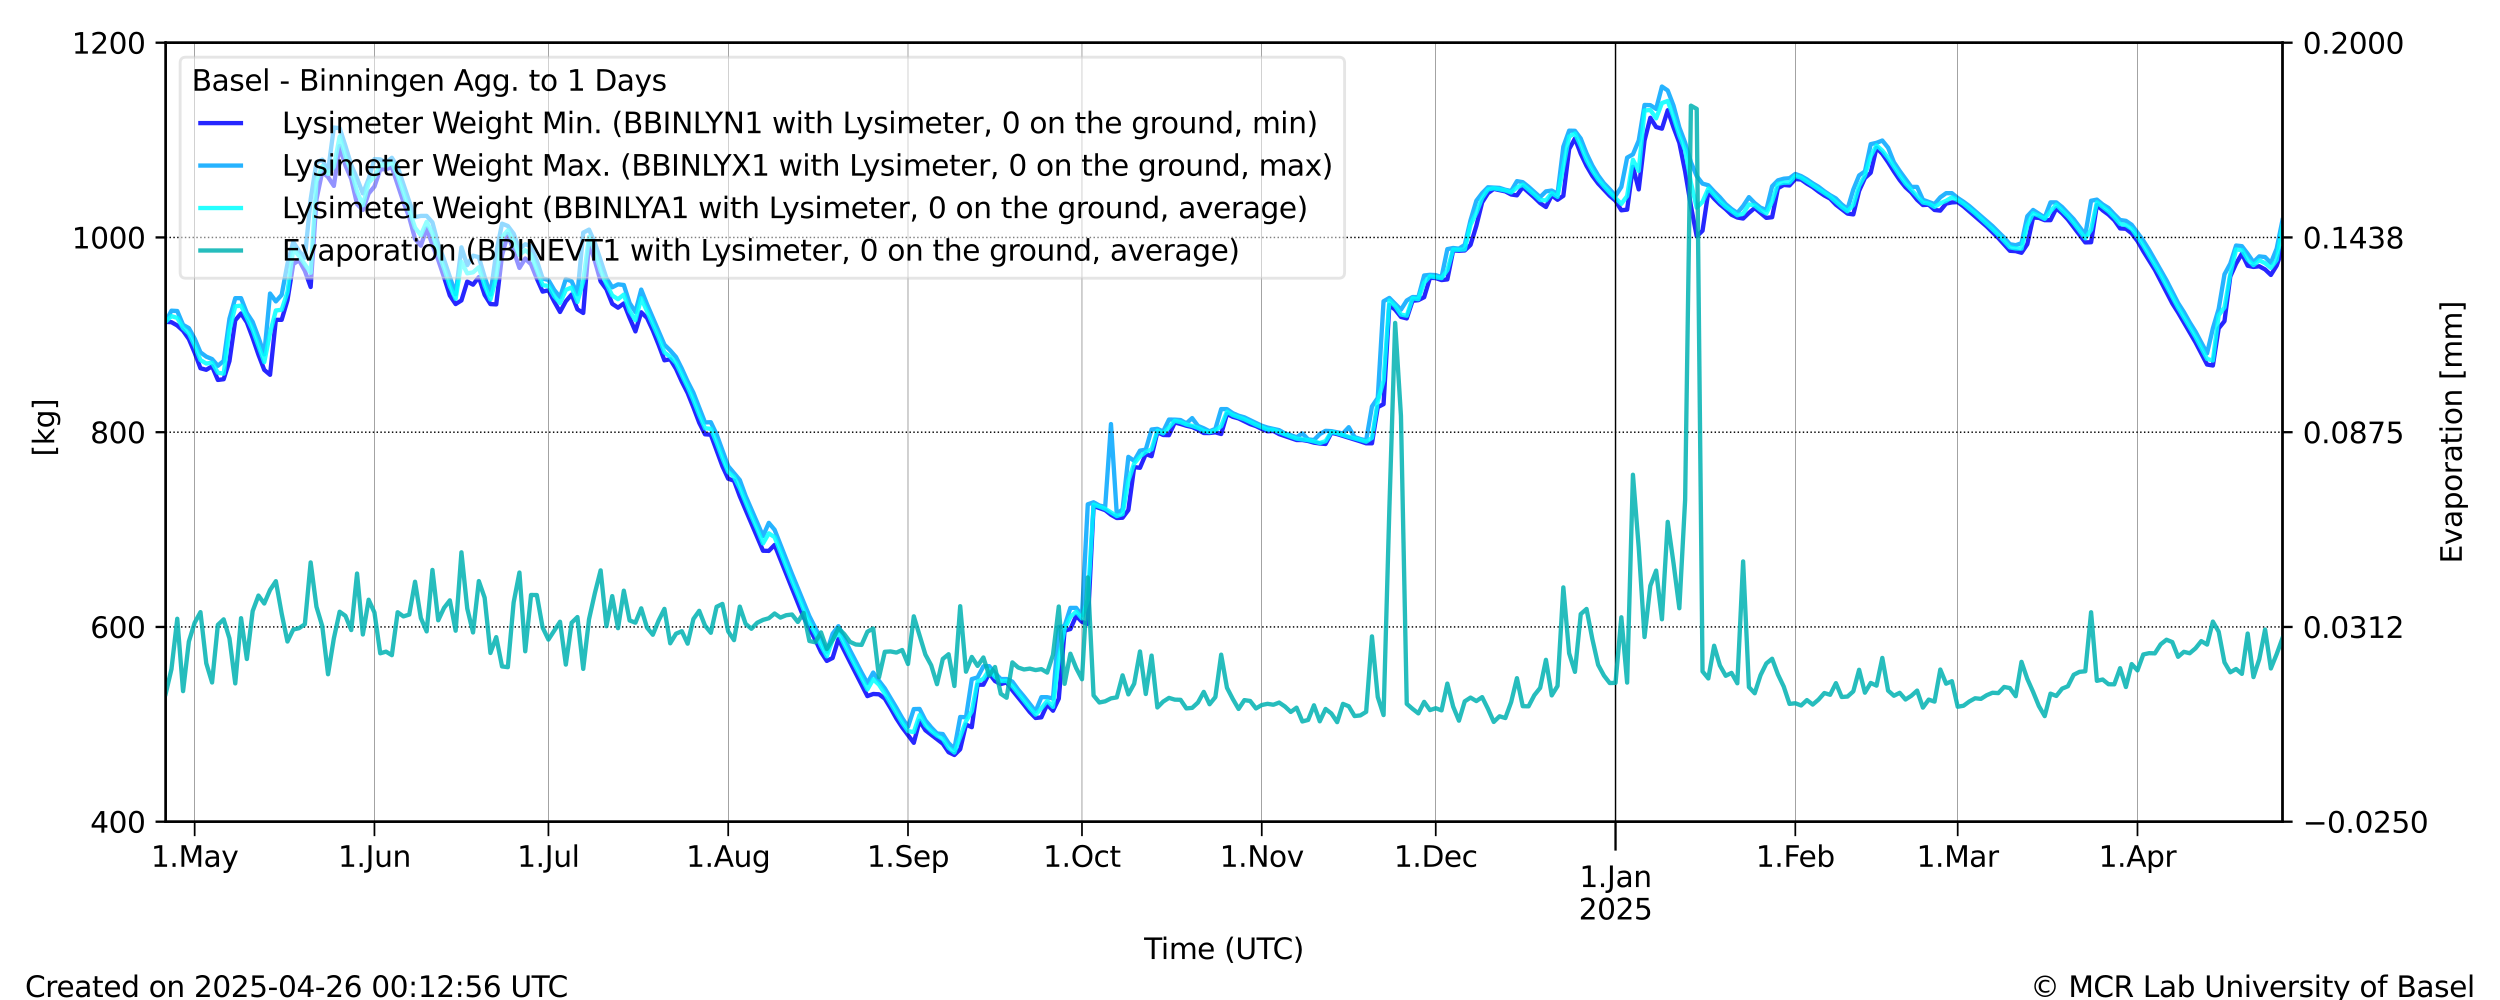 <?xml version="1.0" encoding="utf-8" standalone="no"?>
<!DOCTYPE svg PUBLIC "-//W3C//DTD SVG 1.1//EN"
  "http://www.w3.org/Graphics/SVG/1.1/DTD/svg11.dtd">
<svg xmlns:xlink="http://www.w3.org/1999/xlink" width="864pt" height="345.6pt" viewBox="0 0 864 345.6" xmlns="http://www.w3.org/2000/svg" version="1.1">
 <defs>
  <style type="text/css">*{stroke-linejoin: round; stroke-linecap: butt}</style>
 </defs>
 <g id="figure_1">
  <g id="patch_1">
   <path d="M 0 345.6 
L 864 345.6 
L 864 0 
L 0 0 
z
" style="fill: #ffffff"/>
  </g>
  <g id="axes_1">
   <g id="patch_2">
    <path d="M 57.26 283.976 
L 788.83 283.976 
L 788.83 14.76 
L 57.26 14.76 
z
" style="fill: #ffffff"/>
   </g>
   <g id="line2d_1">
    <path d="M 57.253 111.24 
L 59.257 111.354 
L 61.262 112.491 
L 63.266 114.311 
L 65.27 117.168 
L 67.275 121.899 
L 69.279 127.262 
L 71.283 127.798 
L 73.287 126.596 
L 75.292 131.31 
L 77.296 131.057 
L 79.3 124.784 
L 81.305 110.689 
L 83.309 108.323 
L 85.313 111.416 
L 87.318 116.778 
L 89.322 122.6 
L 91.326 127.831 
L 93.33 129.535 
L 95.335 110.548 
L 97.339 110.534 
L 99.343 103.763 
L 101.348 91.247 
L 103.352 89.942 
L 105.356 93.593 
L 107.361 99.176 
L 109.365 68.918 
L 111.369 59.355 
L 113.373 61.183 
L 115.378 64.241 
L 117.382 50.485 
L 119.386 57.182 
L 121.391 61.85 
L 123.395 70.515 
L 125.399 72.553 
L 127.404 66.86 
L 129.408 64.465 
L 131.412 58.564 
L 133.416 58.458 
L 135.421 57.777 
L 139.429 69.832 
L 141.434 75.128 
L 143.438 82.519 
L 145.442 84.907 
L 147.447 78.937 
L 149.451 84.622 
L 151.455 89.848 
L 153.459 95.809 
L 155.464 102.133 
L 157.468 105.084 
L 159.472 103.827 
L 161.477 97.301 
L 163.481 98.381 
L 165.485 95.766 
L 167.49 101.906 
L 169.494 105.09 
L 171.498 105.203 
L 173.502 88.25 
L 175.507 80.853 
L 179.515 92.582 
L 181.52 89.341 
L 183.524 91.331 
L 185.528 96.278 
L 187.533 100.778 
L 189.537 100.314 
L 191.541 104.237 
L 193.546 107.819 
L 195.55 104.123 
L 197.554 101.792 
L 199.558 106.909 
L 201.563 108.16 
L 203.567 83.997 
L 205.571 90.08 
L 207.576 97.251 
L 209.58 99.973 
L 211.584 104.997 
L 213.589 106.341 
L 215.593 104.863 
L 217.597 109.866 
L 219.601 114.528 
L 221.606 107.933 
L 223.61 109.866 
L 225.614 114.195 
L 227.619 119.177 
L 229.623 124.52 
L 231.627 124.179 
L 233.632 127.466 
L 235.636 131.899 
L 237.64 135.81 
L 239.644 140.799 
L 241.649 146.102 
L 243.653 150.095 
L 245.657 150.232 
L 249.666 161.121 
L 251.67 165.441 
L 253.675 166.123 
L 255.679 171.521 
L 263.696 190.335 
L 265.7 190.386 
L 267.705 188.329 
L 273.718 203.35 
L 277.726 213.296 
L 281.735 221.025 
L 283.739 225.345 
L 285.743 228.414 
L 287.748 227.391 
L 289.752 220.845 
L 293.761 228.805 
L 299.773 240.577 
L 301.778 239.838 
L 303.782 239.948 
L 305.786 241.426 
L 307.791 244.74 
L 309.795 248.306 
L 311.799 251.375 
L 315.808 256.718 
L 317.812 249.1 
L 319.816 252.379 
L 325.829 257.003 
L 327.834 259.961 
L 329.838 260.927 
L 331.842 258.928 
L 333.847 250.409 
L 335.851 251.308 
L 337.855 236.632 
L 339.86 236.634 
L 341.864 232.725 
L 343.868 235.374 
L 345.872 236.413 
L 347.877 235.843 
L 349.881 238.571 
L 353.89 243.529 
L 355.894 246.088 
L 357.898 248.135 
L 359.903 247.908 
L 361.907 243.465 
L 363.911 245.625 
L 365.915 241.463 
L 367.92 217.965 
L 369.924 217.39 
L 371.928 212.835 
L 373.933 214.921 
L 375.937 215.605 
L 377.941 174.875 
L 381.95 176.308 
L 383.954 177.896 
L 385.958 179.033 
L 387.963 178.924 
L 389.967 176.259 
L 391.971 161.435 
L 393.976 161.671 
L 395.98 156.917 
L 397.984 157.657 
L 399.989 149.367 
L 401.993 150.334 
L 403.997 150.388 
L 406.001 146.014 
L 408.006 146.518 
L 410.01 147.138 
L 412.014 147.582 
L 414.019 148.515 
L 416.023 149.66 
L 418.027 149.653 
L 420.032 149.414 
L 422.036 149.986 
L 424.04 143.057 
L 426.044 144.059 
L 428.049 144.605 
L 432.057 146.572 
L 434.062 147.255 
L 436.066 148.238 
L 438.07 149.064 
L 440.075 148.928 
L 442.079 150.028 
L 448.092 152.076 
L 450.096 152.075 
L 452.1 152.416 
L 454.105 152.985 
L 456.109 153.27 
L 458.113 153.44 
L 460.118 149.573 
L 462.122 150.028 
L 466.13 151.279 
L 470.139 152.53 
L 472.143 153.213 
L 474.148 153.213 
L 476.152 140.7 
L 478.156 139.677 
L 480.161 105.346 
L 482.165 107.031 
L 484.169 109.534 
L 486.173 110.046 
L 488.178 103.96 
L 490.182 103.733 
L 492.186 102.709 
L 494.191 95.998 
L 496.195 96.112 
L 498.199 96.794 
L 500.204 96.567 
L 502.208 86.557 
L 504.212 86.671 
L 506.217 86.557 
L 508.221 84.623 
L 510.225 78.026 
L 512.229 69.95 
L 514.234 66.765 
L 516.238 65.286 
L 520.247 66.151 
L 522.251 67.215 
L 524.255 67.507 
L 526.26 64.678 
L 530.268 68.243 
L 532.272 70.177 
L 534.277 71.542 
L 536.281 67.504 
L 538.285 69.04 
L 540.29 67.675 
L 542.294 51.507 
L 544.298 47.883 
L 546.303 53.115 
L 548.307 57.324 
L 550.311 60.736 
L 552.315 63.408 
L 556.324 67.675 
L 558.328 69.381 
L 560.333 72.68 
L 562.337 72.452 
L 564.341 57.665 
L 566.346 65.457 
L 568.35 48.564 
L 570.354 40.717 
L 572.358 43.902 
L 574.363 44.471 
L 576.367 38.101 
L 578.371 44.015 
L 580.376 49.362 
L 582.38 59.237 
L 584.384 71.201 
L 586.389 81.666 
L 588.393 79.731 
L 590.397 66.31 
L 592.401 68.642 
L 594.406 70.632 
L 596.41 72.282 
L 598.414 74.215 
L 600.419 75.182 
L 602.423 75.523 
L 604.427 73.59 
L 606.432 71.884 
L 610.44 75.296 
L 612.444 75.068 
L 614.449 65.059 
L 616.453 63.921 
L 618.457 64.092 
L 620.462 61.874 
L 622.466 62.044 
L 624.47 63.466 
L 626.475 64.661 
L 628.479 66.196 
L 630.483 67.561 
L 632.487 68.642 
L 634.492 70.746 
L 638.5 73.817 
L 640.505 74.102 
L 642.509 65.969 
L 644.513 61.533 
L 646.518 59.713 
L 648.522 51.068 
L 650.526 53.164 
L 652.531 56.073 
L 654.535 59.258 
L 656.539 62.215 
L 658.543 64.717 
L 660.548 66.537 
L 662.552 69.04 
L 664.556 70.86 
L 666.561 70.746 
L 668.565 72.566 
L 670.569 72.794 
L 672.574 70.348 
L 674.578 69.95 
L 676.582 69.836 
L 678.586 71.315 
L 686.604 78.254 
L 690.612 82.235 
L 694.621 86.671 
L 696.625 86.79 
L 698.629 87.36 
L 700.634 84.396 
L 702.638 75.182 
L 704.642 75.296 
L 706.647 76.092 
L 708.651 76.092 
L 710.655 71.997 
L 712.66 73.703 
L 714.664 75.865 
L 720.677 83.775 
L 722.681 83.714 
L 724.685 70.84 
L 726.69 72.695 
L 728.694 74.158 
L 730.698 76.092 
L 732.703 78.942 
L 734.707 79.057 
L 736.711 80.647 
L 738.715 83.293 
L 740.72 86.812 
L 744.728 93.248 
L 750.741 104.844 
L 752.746 108.002 
L 758.758 118.306 
L 762.767 125.986 
L 764.771 126.317 
L 766.776 113.483 
L 768.78 110.986 
L 770.784 95.569 
L 772.789 91.117 
L 774.793 87.694 
L 776.797 91.832 
L 778.801 92.254 
L 780.806 92.022 
L 782.81 93.109 
L 784.814 95.022 
L 786.819 91.789 
L 788.823 85.988 
L 788.823 85.988 
" clip-path="url(#p78522c1162)" style="fill: none; stroke: #0000ff; stroke-opacity: 0.85; stroke-width: 1.5; stroke-linecap: square"/>
   </g>
   <g id="line2d_2">
    <path d="M 57.253 111.126 
L 59.257 107.373 
L 61.262 107.486 
L 63.266 112.264 
L 65.27 113.401 
L 67.275 117.041 
L 69.279 121.767 
L 71.283 123.246 
L 73.287 124.095 
L 75.292 126.425 
L 77.296 124.727 
L 79.3 110.159 
L 81.305 103.05 
L 83.309 103.05 
L 85.313 108.176 
L 87.318 111.24 
L 89.322 116.602 
L 91.326 122.478 
L 93.33 101.45 
L 95.335 104.159 
L 97.339 101.924 
L 99.343 91.196 
L 101.348 83.6 
L 103.352 86.785 
L 105.356 89.066 
L 107.361 68.902 
L 109.365 56.143 
L 111.369 55.182 
L 113.373 59.162 
L 115.378 44.093 
L 117.382 44.27 
L 119.386 50.459 
L 121.391 57.052 
L 123.395 61.673 
L 125.399 66.834 
L 127.404 61.834 
L 129.408 54.973 
L 131.412 55.081 
L 133.416 56.255 
L 135.421 54.539 
L 137.425 57.733 
L 141.434 69.655 
L 143.438 75.066 
L 145.442 74.616 
L 147.447 74.61 
L 149.451 76.868 
L 151.455 84.509 
L 153.459 89.7 
L 157.468 101.695 
L 159.472 85.484 
L 161.477 91.64 
L 163.481 88.375 
L 165.485 88.87 
L 167.49 95.709 
L 169.494 101.792 
L 171.498 87.348 
L 173.502 77.304 
L 175.507 78.094 
L 177.511 80.775 
L 179.515 86.1 
L 181.52 84.395 
L 183.524 85.077 
L 185.528 90.08 
L 187.533 96.221 
L 189.537 96.789 
L 191.541 100.201 
L 193.546 102.702 
L 195.55 96.441 
L 197.554 97.202 
L 199.558 101.671 
L 201.563 80.407 
L 203.567 79.353 
L 205.571 83.879 
L 209.58 96.107 
L 211.584 99.291 
L 213.589 98.268 
L 215.593 98.495 
L 217.597 104.749 
L 219.601 107.819 
L 221.606 100.087 
L 223.61 105.147 
L 229.623 119.12 
L 231.627 121.099 
L 233.632 123.397 
L 235.636 127.377 
L 237.64 131.811 
L 239.644 135.734 
L 243.653 145.989 
L 245.657 145.916 
L 247.662 150.119 
L 251.67 161.114 
L 255.679 165.901 
L 257.683 171.382 
L 263.696 185.257 
L 265.7 180.706 
L 267.705 183.094 
L 273.718 198.359 
L 279.73 212.955 
L 283.739 220.912 
L 285.743 225.231 
L 287.748 219.026 
L 289.752 216.411 
L 293.761 224.711 
L 297.769 232.443 
L 299.773 236.082 
L 301.778 232.443 
L 303.782 235.286 
L 305.786 237.901 
L 309.795 244.61 
L 311.799 248.138 
L 313.804 251.228 
L 315.808 245.065 
L 317.812 245.008 
L 319.816 248.947 
L 321.821 251.378 
L 323.825 253.47 
L 325.829 253.691 
L 327.834 256.828 
L 329.838 258.756 
L 331.842 247.792 
L 333.847 247.9 
L 335.851 234.693 
L 337.855 234.109 
L 339.86 230.286 
L 341.864 230.222 
L 343.868 232.608 
L 345.872 234.68 
L 347.877 234.666 
L 349.881 235.572 
L 351.885 238.328 
L 353.89 240.721 
L 357.898 245.839 
L 359.903 240.948 
L 361.907 240.948 
L 363.911 241.408 
L 365.915 216.724 
L 367.92 216.439 
L 369.924 210.086 
L 371.928 210.086 
L 373.933 212.705 
L 375.937 174.284 
L 377.941 173.59 
L 379.946 174.712 
L 381.95 175.166 
L 383.954 146.558 
L 385.958 177.668 
L 387.963 176.019 
L 389.967 157.892 
L 391.971 159.256 
L 393.976 155.748 
L 395.98 155.374 
L 397.984 148.435 
L 399.989 148.208 
L 401.993 149.118 
L 403.997 145.007 
L 406.001 145.023 
L 408.006 145.167 
L 410.01 146.314 
L 412.014 144.5 
L 414.019 147.184 
L 416.023 148.021 
L 418.027 149.054 
L 420.032 148.22 
L 422.036 141.38 
L 424.04 141.392 
L 426.044 142.784 
L 428.049 143.658 
L 430.053 144.227 
L 436.066 147.128 
L 438.07 147.774 
L 442.079 148.663 
L 444.083 149.8 
L 446.087 150.369 
L 448.092 151.108 
L 450.096 149.8 
L 452.1 151.848 
L 454.105 152.075 
L 456.109 150.028 
L 458.113 148.89 
L 460.118 149.004 
L 464.126 149.8 
L 466.13 147.639 
L 468.135 151.051 
L 470.139 151.734 
L 472.143 152.189 
L 474.148 140.473 
L 476.152 137.516 
L 478.156 104.127 
L 480.161 102.962 
L 484.169 107.02 
L 486.173 103.846 
L 488.178 102.652 
L 490.182 102.709 
L 492.186 95.202 
L 494.191 94.974 
L 496.195 95.084 
L 498.199 95.77 
L 500.204 86.102 
L 502.208 85.704 
L 504.212 85.931 
L 506.217 84.623 
L 508.221 76.092 
L 510.225 69.381 
L 512.229 66.765 
L 514.234 64.717 
L 518.242 64.933 
L 520.247 65.588 
L 522.251 66.012 
L 524.255 62.601 
L 526.26 62.951 
L 528.264 64.545 
L 532.272 68.13 
L 534.277 66.139 
L 536.281 65.855 
L 538.285 66.992 
L 540.29 50.696 
L 542.294 45.153 
L 544.298 45.209 
L 546.303 47.883 
L 548.307 53.001 
L 550.311 57.21 
L 552.315 60.617 
L 554.32 63.337 
L 556.324 65.4 
L 558.328 67.675 
L 560.333 64.604 
L 562.337 54.48 
L 564.341 53.343 
L 566.346 48.559 
L 568.35 36.272 
L 570.354 36.338 
L 572.358 37.646 
L 574.363 29.911 
L 576.367 31.276 
L 578.371 36.508 
L 580.376 44.015 
L 582.38 49.304 
L 584.384 56.073 
L 586.389 60.85 
L 588.393 63.461 
L 590.397 64.028 
L 592.401 66.196 
L 594.406 68.187 
L 596.41 70.519 
L 598.414 72.225 
L 600.419 73.59 
L 602.423 71.201 
L 604.427 68.13 
L 606.432 70.177 
L 608.436 71.77 
L 610.44 72.566 
L 612.444 64.376 
L 614.449 62.329 
L 616.453 61.76 
L 618.457 61.589 
L 620.462 60.111 
L 622.466 60.85 
L 624.47 61.988 
L 626.475 63.352 
L 628.479 64.547 
L 630.483 66.082 
L 632.487 67.447 
L 634.492 68.585 
L 636.496 70.632 
L 638.5 72.225 
L 640.505 65.514 
L 642.509 60.623 
L 644.513 59.258 
L 646.518 49.817 
L 648.522 49.362 
L 650.526 48.565 
L 652.531 51.052 
L 654.535 56.073 
L 656.539 59.087 
L 660.548 64.604 
L 662.552 64.604 
L 664.556 69.04 
L 668.565 70.519 
L 670.569 68.187 
L 672.574 66.765 
L 674.578 66.765 
L 676.582 68.414 
L 678.586 69.722 
L 680.591 71.201 
L 688.608 78.14 
L 692.617 82.121 
L 694.621 84.396 
L 696.625 84.74 
L 698.629 84.055 
L 700.634 74.727 
L 702.638 72.566 
L 706.647 75.182 
L 708.651 69.95 
L 710.655 69.95 
L 712.66 71.542 
L 716.668 75.751 
L 720.677 81.097 
L 722.681 69.382 
L 724.685 68.983 
L 726.69 70.645 
L 728.694 71.884 
L 730.698 74.045 
L 732.703 76.035 
L 734.707 76.32 
L 736.711 77.685 
L 740.72 83.155 
L 742.724 86.333 
L 748.737 96.866 
L 752.746 104.72 
L 754.75 107.849 
L 756.754 111.389 
L 758.758 114.597 
L 762.767 122.102 
L 764.771 113.471 
L 766.776 106.752 
L 768.78 94.815 
L 770.784 91.109 
L 772.789 84.851 
L 774.793 85.078 
L 776.797 87.694 
L 778.801 90.595 
L 780.806 88.604 
L 782.81 88.832 
L 784.814 90.879 
L 786.819 85.931 
L 788.823 76.092 
L 788.823 76.092 
" clip-path="url(#p78522c1162)" style="fill: none; stroke: #00a6ff; stroke-opacity: 0.85; stroke-width: 1.5; stroke-linecap: square"/>
   </g>
   <g id="line2d_3">
    <path d="M 57.253 111.177 
L 59.257 109.26 
L 61.262 109.862 
L 63.266 113.368 
L 65.27 115.277 
L 67.275 119.466 
L 69.279 124.442 
L 71.283 125.625 
L 73.287 125.387 
L 75.292 128.807 
L 77.296 129.125 
L 79.3 114.155 
L 81.305 105.847 
L 83.309 105.627 
L 87.318 114.018 
L 91.326 125.142 
L 93.33 115.126 
L 95.335 107.298 
L 97.339 107.06 
L 99.343 100.96 
L 101.348 85.98 
L 103.352 88.471 
L 107.361 94.269 
L 109.365 62.611 
L 111.369 57.396 
L 113.373 60.118 
L 115.378 57.666 
L 117.382 47.197 
L 119.386 54.154 
L 121.391 59.113 
L 123.395 66.202 
L 125.399 70.939 
L 127.404 63.153 
L 129.408 61.114 
L 131.412 56.857 
L 133.416 57.334 
L 135.421 56.292 
L 137.425 60.746 
L 143.438 78.7 
L 145.442 81.284 
L 147.447 76.684 
L 149.451 80.756 
L 151.455 87.322 
L 153.459 92.719 
L 155.464 98.947 
L 157.468 103.271 
L 159.472 90.473 
L 161.477 94.466 
L 163.481 94.13 
L 165.485 92.357 
L 167.49 98.808 
L 169.494 103.509 
L 171.498 95.915 
L 173.502 81.982 
L 175.507 79.584 
L 177.511 83.691 
L 179.515 88.107 
L 181.52 86.473 
L 183.524 88.035 
L 187.533 98.572 
L 189.537 98.792 
L 191.541 102.377 
L 193.546 104.769 
L 195.55 100.199 
L 197.554 99.336 
L 199.558 104.373 
L 201.563 97.247 
L 203.567 81.863 
L 205.571 86.93 
L 207.576 93.612 
L 209.58 98.112 
L 211.584 102.106 
L 213.589 103.4 
L 215.593 101.805 
L 217.597 107.496 
L 219.601 110.695 
L 221.606 103.068 
L 227.619 116.625 
L 229.623 121.798 
L 231.627 123.286 
L 233.632 125.488 
L 237.64 133.731 
L 239.644 138.319 
L 241.649 143.419 
L 243.653 148.005 
L 245.657 148.19 
L 247.662 152.998 
L 249.666 158.35 
L 251.67 163.106 
L 253.675 164.837 
L 255.679 168.759 
L 259.687 178.426 
L 261.692 182.942 
L 263.696 187.825 
L 265.7 184.33 
L 267.705 185.637 
L 271.713 195.878 
L 273.718 200.937 
L 275.722 205.667 
L 277.726 210.686 
L 279.73 215.235 
L 281.735 218.929 
L 283.739 223.143 
L 285.743 226.836 
L 287.748 221.104 
L 289.752 218.631 
L 293.761 226.76 
L 297.769 234.396 
L 299.773 238.304 
L 301.778 234.761 
L 303.782 236.627 
L 305.786 239.705 
L 311.799 249.81 
L 313.804 252.661 
L 315.808 253.02 
L 317.812 247.11 
L 319.816 250.659 
L 321.821 252.65 
L 323.825 254.221 
L 325.829 255.406 
L 327.834 258.451 
L 329.838 260.064 
L 333.847 249.268 
L 335.851 245.821 
L 337.855 235.54 
L 339.86 234.626 
L 341.864 231.524 
L 343.868 233.959 
L 345.872 235.368 
L 347.877 235.314 
L 349.881 237.116 
L 355.894 244.7 
L 357.898 246.989 
L 359.903 244.782 
L 361.907 242.219 
L 363.911 244.303 
L 365.915 227.677 
L 367.92 217.352 
L 369.924 213.202 
L 371.928 211.38 
L 373.933 213.748 
L 375.937 207.214 
L 377.941 174.376 
L 381.95 175.841 
L 385.958 178.355 
L 387.963 177.685 
L 389.967 166.15 
L 391.971 160.174 
L 393.976 157.778 
L 395.98 156.204 
L 397.984 155.285 
L 399.989 148.842 
L 401.993 149.779 
L 403.997 147.706 
L 406.001 145.43 
L 408.006 145.892 
L 410.01 146.691 
L 412.014 147.18 
L 414.019 147.872 
L 416.023 148.911 
L 418.027 149.353 
L 420.032 148.75 
L 422.036 147.278 
L 424.04 142.263 
L 426.044 143.468 
L 430.053 144.911 
L 434.062 146.81 
L 438.07 148.47 
L 440.075 148.534 
L 446.087 150.907 
L 448.092 151.59 
L 452.1 152.126 
L 454.105 152.546 
L 456.109 153.105 
L 458.113 152.464 
L 460.118 149.273 
L 462.122 149.731 
L 466.13 150.977 
L 470.139 152.066 
L 472.143 152.647 
L 474.148 151.347 
L 476.152 138.669 
L 478.156 131.577 
L 480.161 103.834 
L 482.165 105.804 
L 484.169 108.712 
L 486.173 109.099 
L 488.178 103.084 
L 490.182 103.389 
L 492.186 97.715 
L 494.191 95.462 
L 498.199 96.124 
L 500.204 93.327 
L 502.208 86.251 
L 504.212 86.322 
L 506.217 86.207 
L 508.221 77.707 
L 510.225 73.591 
L 512.229 68.418 
L 514.234 65.482 
L 516.238 65.065 
L 520.247 65.813 
L 522.251 66.514 
L 524.255 64.771 
L 526.26 63.823 
L 530.268 67.266 
L 532.272 69.128 
L 534.277 69.248 
L 536.281 66.745 
L 538.285 68.019 
L 542.294 47.179 
L 544.298 46.118 
L 546.303 50.417 
L 548.307 55.39 
L 550.311 59.011 
L 552.315 62.021 
L 554.32 64.392 
L 556.324 66.572 
L 560.333 70.458 
L 562.337 67.74 
L 564.341 55.208 
L 566.346 59.08 
L 568.35 38.203 
L 570.354 38 
L 572.358 40.901 
L 574.363 35.614 
L 576.367 34.883 
L 578.371 40.486 
L 580.376 46.871 
L 582.38 51.905 
L 584.384 63.179 
L 586.389 71.762 
L 588.393 69.744 
L 590.397 65.119 
L 594.406 69.65 
L 596.41 71.501 
L 600.419 74.395 
L 602.423 73.86 
L 604.427 70.631 
L 606.432 71.016 
L 608.436 72.64 
L 610.44 73.777 
L 612.444 69.624 
L 614.449 63.538 
L 616.453 63.129 
L 618.457 63.082 
L 620.462 60.774 
L 622.466 61.422 
L 632.487 67.975 
L 636.496 71.523 
L 638.5 73.013 
L 640.505 70.828 
L 642.509 64.248 
L 644.513 60.633 
L 646.518 54.043 
L 648.522 50.235 
L 650.526 52.04 
L 652.531 54.565 
L 656.539 60.655 
L 658.543 63.436 
L 662.552 67.758 
L 664.556 69.983 
L 666.561 70.37 
L 668.565 71.516 
L 670.569 70.247 
L 672.574 69.408 
L 674.578 68.193 
L 676.582 69.145 
L 678.586 70.459 
L 682.595 73.718 
L 688.608 79.219 
L 690.612 81.165 
L 694.621 85.474 
L 696.625 85.86 
L 698.629 85.915 
L 700.634 77.912 
L 702.638 73.713 
L 704.642 74.566 
L 706.647 75.63 
L 708.651 73.042 
L 710.655 70.723 
L 714.664 74.755 
L 716.668 77.099 
L 720.677 82.383 
L 722.681 79.394 
L 724.685 69.936 
L 728.694 73.04 
L 730.698 75.073 
L 732.703 77.411 
L 734.707 77.788 
L 736.711 79.085 
L 738.715 81.862 
L 740.72 84.875 
L 746.733 95.109 
L 752.746 106.351 
L 758.758 116.464 
L 762.767 124.057 
L 764.771 124.588 
L 766.776 108.94 
L 768.78 106.243 
L 770.784 94.728 
L 772.789 86.197 
L 774.793 86.44 
L 776.797 89.723 
L 778.801 91.659 
L 780.806 89.96 
L 782.81 90.964 
L 784.814 92.582 
L 786.819 89.849 
L 788.823 78.139 
L 788.823 78.139 
" clip-path="url(#p78522c1162)" style="fill: none; stroke: #00ffff; stroke-opacity: 0.85; stroke-width: 1.5; stroke-linecap: square"/>
   </g>
   <g id="matplotlib.axis_1">
    <g id="xtick_1">
     <g id="line2d_4">
      <path d="M 558.328 283.976 
L 558.328 14.76 
" clip-path="url(#p78522c1162)" style="fill: none; stroke: #000000; stroke-width: 0.5; stroke-linecap: square"/>
     </g>
     <g id="line2d_5">
      <defs>
       <path id="mcabb571ccf" d="M 0 0 
L 0 10 
" style="stroke: #000000; stroke-width: 0.8"/>
      </defs>
      <g>
       <use xlink:href="#mcabb571ccf" x="558.328" y="283.976" style="stroke: #000000; stroke-width: 0.8"/>
      </g>
     </g>
     <g id="text_1">
      <!-- 1.Jan -->
      <g transform="translate(545.85 306.574) scale(0.1 -0.1)">
       <defs>
        <path id="DejaVuSans-31" d="M 794 531 
L 1825 531 
L 1825 4091 
L 703 3866 
L 703 4441 
L 1819 4666 
L 2450 4666 
L 2450 531 
L 3481 531 
L 3481 0 
L 794 0 
L 794 531 
z
" transform="scale(0.016)"/>
        <path id="DejaVuSans-2e" d="M 684 794 
L 1344 794 
L 1344 0 
L 684 0 
L 684 794 
z
" transform="scale(0.016)"/>
        <path id="DejaVuSans-4a" d="M 628 4666 
L 1259 4666 
L 1259 325 
Q 1259 -519 939 -900 
Q 619 -1281 -91 -1281 
L -331 -1281 
L -331 -750 
L -134 -750 
Q 284 -750 456 -515 
Q 628 -281 628 325 
L 628 4666 
z
" transform="scale(0.016)"/>
        <path id="DejaVuSans-61" d="M 2194 1759 
Q 1497 1759 1228 1600 
Q 959 1441 959 1056 
Q 959 750 1161 570 
Q 1363 391 1709 391 
Q 2188 391 2477 730 
Q 2766 1069 2766 1631 
L 2766 1759 
L 2194 1759 
z
M 3341 1997 
L 3341 0 
L 2766 0 
L 2766 531 
Q 2569 213 2275 61 
Q 1981 -91 1556 -91 
Q 1019 -91 701 211 
Q 384 513 384 1019 
Q 384 1609 779 1909 
Q 1175 2209 1959 2209 
L 2766 2209 
L 2766 2266 
Q 2766 2663 2505 2880 
Q 2244 3097 1772 3097 
Q 1472 3097 1187 3025 
Q 903 2953 641 2809 
L 641 3341 
Q 956 3463 1253 3523 
Q 1550 3584 1831 3584 
Q 2591 3584 2966 3190 
Q 3341 2797 3341 1997 
z
" transform="scale(0.016)"/>
        <path id="DejaVuSans-6e" d="M 3513 2113 
L 3513 0 
L 2938 0 
L 2938 2094 
Q 2938 2591 2744 2837 
Q 2550 3084 2163 3084 
Q 1697 3084 1428 2787 
Q 1159 2491 1159 1978 
L 1159 0 
L 581 0 
L 581 3500 
L 1159 3500 
L 1159 2956 
Q 1366 3272 1645 3428 
Q 1925 3584 2291 3584 
Q 2894 3584 3203 3211 
Q 3513 2838 3513 2113 
z
" transform="scale(0.016)"/>
       </defs>
       <use xlink:href="#DejaVuSans-31"/>
       <use xlink:href="#DejaVuSans-2e" x="63.623"/>
       <use xlink:href="#DejaVuSans-4a" x="95.41"/>
       <use xlink:href="#DejaVuSans-61" x="124.902"/>
       <use xlink:href="#DejaVuSans-6e" x="186.182"/>
      </g>
      <!-- 2025 -->
      <g transform="translate(545.603 317.772) scale(0.1 -0.1)">
       <defs>
        <path id="DejaVuSans-32" d="M 1228 531 
L 3431 531 
L 3431 0 
L 469 0 
L 469 531 
Q 828 903 1448 1529 
Q 2069 2156 2228 2338 
Q 2531 2678 2651 2914 
Q 2772 3150 2772 3378 
Q 2772 3750 2511 3984 
Q 2250 4219 1831 4219 
Q 1534 4219 1204 4116 
Q 875 4013 500 3803 
L 500 4441 
Q 881 4594 1212 4672 
Q 1544 4750 1819 4750 
Q 2544 4750 2975 4387 
Q 3406 4025 3406 3419 
Q 3406 3131 3298 2873 
Q 3191 2616 2906 2266 
Q 2828 2175 2409 1742 
Q 1991 1309 1228 531 
z
" transform="scale(0.016)"/>
        <path id="DejaVuSans-30" d="M 2034 4250 
Q 1547 4250 1301 3770 
Q 1056 3291 1056 2328 
Q 1056 1369 1301 889 
Q 1547 409 2034 409 
Q 2525 409 2770 889 
Q 3016 1369 3016 2328 
Q 3016 3291 2770 3770 
Q 2525 4250 2034 4250 
z
M 2034 4750 
Q 2819 4750 3233 4129 
Q 3647 3509 3647 2328 
Q 3647 1150 3233 529 
Q 2819 -91 2034 -91 
Q 1250 -91 836 529 
Q 422 1150 422 2328 
Q 422 3509 836 4129 
Q 1250 4750 2034 4750 
z
" transform="scale(0.016)"/>
        <path id="DejaVuSans-35" d="M 691 4666 
L 3169 4666 
L 3169 4134 
L 1269 4134 
L 1269 2991 
Q 1406 3038 1543 3061 
Q 1681 3084 1819 3084 
Q 2600 3084 3056 2656 
Q 3513 2228 3513 1497 
Q 3513 744 3044 326 
Q 2575 -91 1722 -91 
Q 1428 -91 1123 -41 
Q 819 9 494 109 
L 494 744 
Q 775 591 1075 516 
Q 1375 441 1709 441 
Q 2250 441 2565 725 
Q 2881 1009 2881 1497 
Q 2881 1984 2565 2268 
Q 2250 2553 1709 2553 
Q 1456 2553 1204 2497 
Q 953 2441 691 2322 
L 691 4666 
z
" transform="scale(0.016)"/>
       </defs>
       <use xlink:href="#DejaVuSans-32"/>
       <use xlink:href="#DejaVuSans-30" x="63.623"/>
       <use xlink:href="#DejaVuSans-32" x="127.246"/>
       <use xlink:href="#DejaVuSans-35" x="190.869"/>
      </g>
     </g>
    </g>
    <g id="xtick_2">
     <g id="line2d_6">
      <path d="M 67.275 283.976 
L 67.275 14.76 
" clip-path="url(#p78522c1162)" style="fill: none; stroke: #000000; stroke-width: 0.125; stroke-linecap: square"/>
     </g>
     <g id="line2d_7">
      <defs>
       <path id="mdd01a3c1d0" d="M 0 0 
L 0 5 
" style="stroke: #000000; stroke-width: 0.6"/>
      </defs>
      <g>
       <use xlink:href="#mdd01a3c1d0" x="67.275" y="283.976" style="stroke: #000000; stroke-width: 0.6"/>
      </g>
     </g>
     <g id="text_2">
      <!-- 1.May -->
      <g transform="translate(52.167 299.574) scale(0.1 -0.1)">
       <defs>
        <path id="DejaVuSans-4d" d="M 628 4666 
L 1569 4666 
L 2759 1491 
L 3956 4666 
L 4897 4666 
L 4897 0 
L 4281 0 
L 4281 4097 
L 3078 897 
L 2444 897 
L 1241 4097 
L 1241 0 
L 628 0 
L 628 4666 
z
" transform="scale(0.016)"/>
        <path id="DejaVuSans-79" d="M 2059 -325 
Q 1816 -950 1584 -1140 
Q 1353 -1331 966 -1331 
L 506 -1331 
L 506 -850 
L 844 -850 
Q 1081 -850 1212 -737 
Q 1344 -625 1503 -206 
L 1606 56 
L 191 3500 
L 800 3500 
L 1894 763 
L 2988 3500 
L 3597 3500 
L 2059 -325 
z
" transform="scale(0.016)"/>
       </defs>
       <use xlink:href="#DejaVuSans-31"/>
       <use xlink:href="#DejaVuSans-2e" x="63.623"/>
       <use xlink:href="#DejaVuSans-4d" x="95.41"/>
       <use xlink:href="#DejaVuSans-61" x="181.689"/>
       <use xlink:href="#DejaVuSans-79" x="242.969"/>
      </g>
     </g>
    </g>
    <g id="xtick_3">
     <g id="line2d_8">
      <path d="M 129.408 283.976 
L 129.408 14.76 
" clip-path="url(#p78522c1162)" style="fill: none; stroke: #000000; stroke-width: 0.125; stroke-linecap: square"/>
     </g>
     <g id="line2d_9">
      <g>
       <use xlink:href="#mdd01a3c1d0" x="129.408" y="283.976" style="stroke: #000000; stroke-width: 0.6"/>
      </g>
     </g>
     <g id="text_3">
      <!-- 1.Jun -->
      <g transform="translate(116.825 299.574) scale(0.1 -0.1)">
       <defs>
        <path id="DejaVuSans-75" d="M 544 1381 
L 544 3500 
L 1119 3500 
L 1119 1403 
Q 1119 906 1312 657 
Q 1506 409 1894 409 
Q 2359 409 2629 706 
Q 2900 1003 2900 1516 
L 2900 3500 
L 3475 3500 
L 3475 0 
L 2900 0 
L 2900 538 
Q 2691 219 2414 64 
Q 2138 -91 1772 -91 
Q 1169 -91 856 284 
Q 544 659 544 1381 
z
M 1991 3584 
L 1991 3584 
z
" transform="scale(0.016)"/>
       </defs>
       <use xlink:href="#DejaVuSans-31"/>
       <use xlink:href="#DejaVuSans-2e" x="63.623"/>
       <use xlink:href="#DejaVuSans-4a" x="95.41"/>
       <use xlink:href="#DejaVuSans-75" x="124.902"/>
       <use xlink:href="#DejaVuSans-6e" x="188.281"/>
      </g>
     </g>
    </g>
    <g id="xtick_4">
     <g id="line2d_10">
      <path d="M 189.537 283.976 
L 189.537 14.76 
" clip-path="url(#p78522c1162)" style="fill: none; stroke: #000000; stroke-width: 0.125; stroke-linecap: square"/>
     </g>
     <g id="line2d_11">
      <g>
       <use xlink:href="#mdd01a3c1d0" x="189.537" y="283.976" style="stroke: #000000; stroke-width: 0.6"/>
      </g>
     </g>
     <g id="text_4">
      <!-- 1.Jul -->
      <g transform="translate(178.734 299.574) scale(0.1 -0.1)">
       <defs>
        <path id="DejaVuSans-6c" d="M 603 4863 
L 1178 4863 
L 1178 0 
L 603 0 
L 603 4863 
z
" transform="scale(0.016)"/>
       </defs>
       <use xlink:href="#DejaVuSans-31"/>
       <use xlink:href="#DejaVuSans-2e" x="63.623"/>
       <use xlink:href="#DejaVuSans-4a" x="95.41"/>
       <use xlink:href="#DejaVuSans-75" x="124.902"/>
       <use xlink:href="#DejaVuSans-6c" x="188.281"/>
      </g>
     </g>
    </g>
    <g id="xtick_5">
     <g id="line2d_12">
      <path d="M 251.67 283.976 
L 251.67 14.76 
" clip-path="url(#p78522c1162)" style="fill: none; stroke: #000000; stroke-width: 0.125; stroke-linecap: square"/>
     </g>
     <g id="line2d_13">
      <g>
       <use xlink:href="#mdd01a3c1d0" x="251.67" y="283.976" style="stroke: #000000; stroke-width: 0.6"/>
      </g>
     </g>
     <g id="text_5">
      <!-- 1.Aug -->
      <g transform="translate(237.137 299.574) scale(0.1 -0.1)">
       <defs>
        <path id="DejaVuSans-41" d="M 2188 4044 
L 1331 1722 
L 3047 1722 
L 2188 4044 
z
M 1831 4666 
L 2547 4666 
L 4325 0 
L 3669 0 
L 3244 1197 
L 1141 1197 
L 716 0 
L 50 0 
L 1831 4666 
z
" transform="scale(0.016)"/>
        <path id="DejaVuSans-67" d="M 2906 1791 
Q 2906 2416 2648 2759 
Q 2391 3103 1925 3103 
Q 1463 3103 1205 2759 
Q 947 2416 947 1791 
Q 947 1169 1205 825 
Q 1463 481 1925 481 
Q 2391 481 2648 825 
Q 2906 1169 2906 1791 
z
M 3481 434 
Q 3481 -459 3084 -895 
Q 2688 -1331 1869 -1331 
Q 1566 -1331 1297 -1286 
Q 1028 -1241 775 -1147 
L 775 -588 
Q 1028 -725 1275 -790 
Q 1522 -856 1778 -856 
Q 2344 -856 2625 -561 
Q 2906 -266 2906 331 
L 2906 616 
Q 2728 306 2450 153 
Q 2172 0 1784 0 
Q 1141 0 747 490 
Q 353 981 353 1791 
Q 353 2603 747 3093 
Q 1141 3584 1784 3584 
Q 2172 3584 2450 3431 
Q 2728 3278 2906 2969 
L 2906 3500 
L 3481 3500 
L 3481 434 
z
" transform="scale(0.016)"/>
       </defs>
       <use xlink:href="#DejaVuSans-31"/>
       <use xlink:href="#DejaVuSans-2e" x="63.623"/>
       <use xlink:href="#DejaVuSans-41" x="95.41"/>
       <use xlink:href="#DejaVuSans-75" x="163.818"/>
       <use xlink:href="#DejaVuSans-67" x="227.197"/>
      </g>
     </g>
    </g>
    <g id="xtick_6">
     <g id="line2d_14">
      <path d="M 313.804 283.976 
L 313.804 14.76 
" clip-path="url(#p78522c1162)" style="fill: none; stroke: #000000; stroke-width: 0.125; stroke-linecap: square"/>
     </g>
     <g id="line2d_15">
      <g>
       <use xlink:href="#mdd01a3c1d0" x="313.804" y="283.976" style="stroke: #000000; stroke-width: 0.6"/>
      </g>
     </g>
     <g id="text_6">
      <!-- 1.Sep -->
      <g transform="translate(299.608 299.574) scale(0.1 -0.1)">
       <defs>
        <path id="DejaVuSans-53" d="M 3425 4513 
L 3425 3897 
Q 3066 4069 2747 4153 
Q 2428 4238 2131 4238 
Q 1616 4238 1336 4038 
Q 1056 3838 1056 3469 
Q 1056 3159 1242 3001 
Q 1428 2844 1947 2747 
L 2328 2669 
Q 3034 2534 3370 2195 
Q 3706 1856 3706 1288 
Q 3706 609 3251 259 
Q 2797 -91 1919 -91 
Q 1588 -91 1214 -16 
Q 841 59 441 206 
L 441 856 
Q 825 641 1194 531 
Q 1563 422 1919 422 
Q 2459 422 2753 634 
Q 3047 847 3047 1241 
Q 3047 1584 2836 1778 
Q 2625 1972 2144 2069 
L 1759 2144 
Q 1053 2284 737 2584 
Q 422 2884 422 3419 
Q 422 4038 858 4394 
Q 1294 4750 2059 4750 
Q 2388 4750 2728 4690 
Q 3069 4631 3425 4513 
z
" transform="scale(0.016)"/>
        <path id="DejaVuSans-65" d="M 3597 1894 
L 3597 1613 
L 953 1613 
Q 991 1019 1311 708 
Q 1631 397 2203 397 
Q 2534 397 2845 478 
Q 3156 559 3463 722 
L 3463 178 
Q 3153 47 2828 -22 
Q 2503 -91 2169 -91 
Q 1331 -91 842 396 
Q 353 884 353 1716 
Q 353 2575 817 3079 
Q 1281 3584 2069 3584 
Q 2775 3584 3186 3129 
Q 3597 2675 3597 1894 
z
M 3022 2063 
Q 3016 2534 2758 2815 
Q 2500 3097 2075 3097 
Q 1594 3097 1305 2825 
Q 1016 2553 972 2059 
L 3022 2063 
z
" transform="scale(0.016)"/>
        <path id="DejaVuSans-70" d="M 1159 525 
L 1159 -1331 
L 581 -1331 
L 581 3500 
L 1159 3500 
L 1159 2969 
Q 1341 3281 1617 3432 
Q 1894 3584 2278 3584 
Q 2916 3584 3314 3078 
Q 3713 2572 3713 1747 
Q 3713 922 3314 415 
Q 2916 -91 2278 -91 
Q 1894 -91 1617 61 
Q 1341 213 1159 525 
z
M 3116 1747 
Q 3116 2381 2855 2742 
Q 2594 3103 2138 3103 
Q 1681 3103 1420 2742 
Q 1159 2381 1159 1747 
Q 1159 1113 1420 752 
Q 1681 391 2138 391 
Q 2594 391 2855 752 
Q 3116 1113 3116 1747 
z
" transform="scale(0.016)"/>
       </defs>
       <use xlink:href="#DejaVuSans-31"/>
       <use xlink:href="#DejaVuSans-2e" x="63.623"/>
       <use xlink:href="#DejaVuSans-53" x="95.41"/>
       <use xlink:href="#DejaVuSans-65" x="158.887"/>
       <use xlink:href="#DejaVuSans-70" x="220.41"/>
      </g>
     </g>
    </g>
    <g id="xtick_7">
     <g id="line2d_16">
      <path d="M 373.933 283.976 
L 373.933 14.76 
" clip-path="url(#p78522c1162)" style="fill: none; stroke: #000000; stroke-width: 0.125; stroke-linecap: square"/>
     </g>
     <g id="line2d_17">
      <g>
       <use xlink:href="#mdd01a3c1d0" x="373.933" y="283.976" style="stroke: #000000; stroke-width: 0.6"/>
      </g>
     </g>
     <g id="text_7">
      <!-- 1.Oct -->
      <g transform="translate(360.517 299.574) scale(0.1 -0.1)">
       <defs>
        <path id="DejaVuSans-4f" d="M 2522 4238 
Q 1834 4238 1429 3725 
Q 1025 3213 1025 2328 
Q 1025 1447 1429 934 
Q 1834 422 2522 422 
Q 3209 422 3611 934 
Q 4013 1447 4013 2328 
Q 4013 3213 3611 3725 
Q 3209 4238 2522 4238 
z
M 2522 4750 
Q 3503 4750 4090 4092 
Q 4678 3434 4678 2328 
Q 4678 1225 4090 567 
Q 3503 -91 2522 -91 
Q 1538 -91 948 565 
Q 359 1222 359 2328 
Q 359 3434 948 4092 
Q 1538 4750 2522 4750 
z
" transform="scale(0.016)"/>
        <path id="DejaVuSans-63" d="M 3122 3366 
L 3122 2828 
Q 2878 2963 2633 3030 
Q 2388 3097 2138 3097 
Q 1578 3097 1268 2742 
Q 959 2388 959 1747 
Q 959 1106 1268 751 
Q 1578 397 2138 397 
Q 2388 397 2633 464 
Q 2878 531 3122 666 
L 3122 134 
Q 2881 22 2623 -34 
Q 2366 -91 2075 -91 
Q 1284 -91 818 406 
Q 353 903 353 1747 
Q 353 2603 823 3093 
Q 1294 3584 2113 3584 
Q 2378 3584 2631 3529 
Q 2884 3475 3122 3366 
z
" transform="scale(0.016)"/>
        <path id="DejaVuSans-74" d="M 1172 4494 
L 1172 3500 
L 2356 3500 
L 2356 3053 
L 1172 3053 
L 1172 1153 
Q 1172 725 1289 603 
Q 1406 481 1766 481 
L 2356 481 
L 2356 0 
L 1766 0 
Q 1100 0 847 248 
Q 594 497 594 1153 
L 594 3053 
L 172 3053 
L 172 3500 
L 594 3500 
L 594 4494 
L 1172 4494 
z
" transform="scale(0.016)"/>
       </defs>
       <use xlink:href="#DejaVuSans-31"/>
       <use xlink:href="#DejaVuSans-2e" x="63.623"/>
       <use xlink:href="#DejaVuSans-4f" x="95.41"/>
       <use xlink:href="#DejaVuSans-63" x="174.121"/>
       <use xlink:href="#DejaVuSans-74" x="229.102"/>
      </g>
     </g>
    </g>
    <g id="xtick_8">
     <g id="line2d_18">
      <path d="M 436.066 283.976 
L 436.066 14.76 
" clip-path="url(#p78522c1162)" style="fill: none; stroke: #000000; stroke-width: 0.125; stroke-linecap: square"/>
     </g>
     <g id="line2d_19">
      <g>
       <use xlink:href="#mdd01a3c1d0" x="436.066" y="283.976" style="stroke: #000000; stroke-width: 0.6"/>
      </g>
     </g>
     <g id="text_8">
      <!-- 1.Nov -->
      <g transform="translate(421.536 299.574) scale(0.1 -0.1)">
       <defs>
        <path id="DejaVuSans-4e" d="M 628 4666 
L 1478 4666 
L 3547 763 
L 3547 4666 
L 4159 4666 
L 4159 0 
L 3309 0 
L 1241 3903 
L 1241 0 
L 628 0 
L 628 4666 
z
" transform="scale(0.016)"/>
        <path id="DejaVuSans-6f" d="M 1959 3097 
Q 1497 3097 1228 2736 
Q 959 2375 959 1747 
Q 959 1119 1226 758 
Q 1494 397 1959 397 
Q 2419 397 2687 759 
Q 2956 1122 2956 1747 
Q 2956 2369 2687 2733 
Q 2419 3097 1959 3097 
z
M 1959 3584 
Q 2709 3584 3137 3096 
Q 3566 2609 3566 1747 
Q 3566 888 3137 398 
Q 2709 -91 1959 -91 
Q 1206 -91 779 398 
Q 353 888 353 1747 
Q 353 2609 779 3096 
Q 1206 3584 1959 3584 
z
" transform="scale(0.016)"/>
        <path id="DejaVuSans-76" d="M 191 3500 
L 800 3500 
L 1894 563 
L 2988 3500 
L 3597 3500 
L 2284 0 
L 1503 0 
L 191 3500 
z
" transform="scale(0.016)"/>
       </defs>
       <use xlink:href="#DejaVuSans-31"/>
       <use xlink:href="#DejaVuSans-2e" x="63.623"/>
       <use xlink:href="#DejaVuSans-4e" x="95.41"/>
       <use xlink:href="#DejaVuSans-6f" x="170.215"/>
       <use xlink:href="#DejaVuSans-76" x="231.396"/>
      </g>
     </g>
    </g>
    <g id="xtick_9">
     <g id="line2d_20">
      <path d="M 496.195 283.976 
L 496.195 14.76 
" clip-path="url(#p78522c1162)" style="fill: none; stroke: #000000; stroke-width: 0.125; stroke-linecap: square"/>
     </g>
     <g id="line2d_21">
      <g>
       <use xlink:href="#mdd01a3c1d0" x="496.195" y="283.976" style="stroke: #000000; stroke-width: 0.6"/>
      </g>
     </g>
     <g id="text_9">
      <!-- 1.Dec -->
      <g transform="translate(481.749 299.574) scale(0.1 -0.1)">
       <defs>
        <path id="DejaVuSans-44" d="M 1259 4147 
L 1259 519 
L 2022 519 
Q 2988 519 3436 956 
Q 3884 1394 3884 2338 
Q 3884 3275 3436 3711 
Q 2988 4147 2022 4147 
L 1259 4147 
z
M 628 4666 
L 1925 4666 
Q 3281 4666 3915 4102 
Q 4550 3538 4550 2338 
Q 4550 1131 3912 565 
Q 3275 0 1925 0 
L 628 0 
L 628 4666 
z
" transform="scale(0.016)"/>
       </defs>
       <use xlink:href="#DejaVuSans-31"/>
       <use xlink:href="#DejaVuSans-2e" x="63.623"/>
       <use xlink:href="#DejaVuSans-44" x="95.41"/>
       <use xlink:href="#DejaVuSans-65" x="172.412"/>
       <use xlink:href="#DejaVuSans-63" x="233.936"/>
      </g>
     </g>
    </g>
    <g id="xtick_10">
     <g id="line2d_22">
      <path d="M 620.462 283.976 
L 620.462 14.76 
" clip-path="url(#p78522c1162)" style="fill: none; stroke: #000000; stroke-width: 0.125; stroke-linecap: square"/>
     </g>
     <g id="line2d_23">
      <g>
       <use xlink:href="#mdd01a3c1d0" x="620.462" y="283.976" style="stroke: #000000; stroke-width: 0.6"/>
      </g>
     </g>
     <g id="text_10">
      <!-- 1.Feb -->
      <g transform="translate(606.84 299.574) scale(0.1 -0.1)">
       <defs>
        <path id="DejaVuSans-46" d="M 628 4666 
L 3309 4666 
L 3309 4134 
L 1259 4134 
L 1259 2759 
L 3109 2759 
L 3109 2228 
L 1259 2228 
L 1259 0 
L 628 0 
L 628 4666 
z
" transform="scale(0.016)"/>
        <path id="DejaVuSans-62" d="M 3116 1747 
Q 3116 2381 2855 2742 
Q 2594 3103 2138 3103 
Q 1681 3103 1420 2742 
Q 1159 2381 1159 1747 
Q 1159 1113 1420 752 
Q 1681 391 2138 391 
Q 2594 391 2855 752 
Q 3116 1113 3116 1747 
z
M 1159 2969 
Q 1341 3281 1617 3432 
Q 1894 3584 2278 3584 
Q 2916 3584 3314 3078 
Q 3713 2572 3713 1747 
Q 3713 922 3314 415 
Q 2916 -91 2278 -91 
Q 1894 -91 1617 61 
Q 1341 213 1159 525 
L 1159 0 
L 581 0 
L 581 4863 
L 1159 4863 
L 1159 2969 
z
" transform="scale(0.016)"/>
       </defs>
       <use xlink:href="#DejaVuSans-31"/>
       <use xlink:href="#DejaVuSans-2e" x="63.623"/>
       <use xlink:href="#DejaVuSans-46" x="95.41"/>
       <use xlink:href="#DejaVuSans-65" x="147.43"/>
       <use xlink:href="#DejaVuSans-62" x="208.953"/>
      </g>
     </g>
    </g>
    <g id="xtick_11">
     <g id="line2d_24">
      <path d="M 676.582 283.976 
L 676.582 14.76 
" clip-path="url(#p78522c1162)" style="fill: none; stroke: #000000; stroke-width: 0.125; stroke-linecap: square"/>
     </g>
     <g id="line2d_25">
      <g>
       <use xlink:href="#mdd01a3c1d0" x="676.582" y="283.976" style="stroke: #000000; stroke-width: 0.6"/>
      </g>
     </g>
     <g id="text_11">
      <!-- 1.Mar -->
      <g transform="translate(662.378 299.574) scale(0.1 -0.1)">
       <defs>
        <path id="DejaVuSans-72" d="M 2631 2963 
Q 2534 3019 2420 3045 
Q 2306 3072 2169 3072 
Q 1681 3072 1420 2755 
Q 1159 2438 1159 1844 
L 1159 0 
L 581 0 
L 581 3500 
L 1159 3500 
L 1159 2956 
Q 1341 3275 1631 3429 
Q 1922 3584 2338 3584 
Q 2397 3584 2469 3576 
Q 2541 3569 2628 3553 
L 2631 2963 
z
" transform="scale(0.016)"/>
       </defs>
       <use xlink:href="#DejaVuSans-31"/>
       <use xlink:href="#DejaVuSans-2e" x="63.623"/>
       <use xlink:href="#DejaVuSans-4d" x="95.41"/>
       <use xlink:href="#DejaVuSans-61" x="181.689"/>
       <use xlink:href="#DejaVuSans-72" x="242.969"/>
      </g>
     </g>
    </g>
    <g id="xtick_12">
     <g id="line2d_26">
      <path d="M 738.715 283.976 
L 738.715 14.76 
" clip-path="url(#p78522c1162)" style="fill: none; stroke: #000000; stroke-width: 0.125; stroke-linecap: square"/>
     </g>
     <g id="line2d_27">
      <g>
       <use xlink:href="#mdd01a3c1d0" x="738.715" y="283.976" style="stroke: #000000; stroke-width: 0.6"/>
      </g>
     </g>
     <g id="text_12">
      <!-- 1.Apr -->
      <g transform="translate(725.295 299.574) scale(0.1 -0.1)">
       <use xlink:href="#DejaVuSans-31"/>
       <use xlink:href="#DejaVuSans-2e" x="63.623"/>
       <use xlink:href="#DejaVuSans-41" x="95.41"/>
       <use xlink:href="#DejaVuSans-70" x="163.818"/>
       <use xlink:href="#DejaVuSans-72" x="227.295"/>
      </g>
     </g>
    </g>
    <g id="text_13">
     <!-- Time (UTC) -->
     <g transform="translate(395.41 331.45) scale(0.1 -0.1)">
      <defs>
       <path id="DejaVuSans-54" d="M -19 4666 
L 3928 4666 
L 3928 4134 
L 2272 4134 
L 2272 0 
L 1638 0 
L 1638 4134 
L -19 4134 
L -19 4666 
z
" transform="scale(0.016)"/>
       <path id="DejaVuSans-69" d="M 603 3500 
L 1178 3500 
L 1178 0 
L 603 0 
L 603 3500 
z
M 603 4863 
L 1178 4863 
L 1178 4134 
L 603 4134 
L 603 4863 
z
" transform="scale(0.016)"/>
       <path id="DejaVuSans-6d" d="M 3328 2828 
Q 3544 3216 3844 3400 
Q 4144 3584 4550 3584 
Q 5097 3584 5394 3201 
Q 5691 2819 5691 2113 
L 5691 0 
L 5113 0 
L 5113 2094 
Q 5113 2597 4934 2840 
Q 4756 3084 4391 3084 
Q 3944 3084 3684 2787 
Q 3425 2491 3425 1978 
L 3425 0 
L 2847 0 
L 2847 2094 
Q 2847 2600 2669 2842 
Q 2491 3084 2119 3084 
Q 1678 3084 1418 2786 
Q 1159 2488 1159 1978 
L 1159 0 
L 581 0 
L 581 3500 
L 1159 3500 
L 1159 2956 
Q 1356 3278 1631 3431 
Q 1906 3584 2284 3584 
Q 2666 3584 2933 3390 
Q 3200 3197 3328 2828 
z
" transform="scale(0.016)"/>
       <path id="DejaVuSans-20" transform="scale(0.016)"/>
       <path id="DejaVuSans-28" d="M 1984 4856 
Q 1566 4138 1362 3434 
Q 1159 2731 1159 2009 
Q 1159 1288 1364 580 
Q 1569 -128 1984 -844 
L 1484 -844 
Q 1016 -109 783 600 
Q 550 1309 550 2009 
Q 550 2706 781 3412 
Q 1013 4119 1484 4856 
L 1984 4856 
z
" transform="scale(0.016)"/>
       <path id="DejaVuSans-55" d="M 556 4666 
L 1191 4666 
L 1191 1831 
Q 1191 1081 1462 751 
Q 1734 422 2344 422 
Q 2950 422 3222 751 
Q 3494 1081 3494 1831 
L 3494 4666 
L 4128 4666 
L 4128 1753 
Q 4128 841 3676 375 
Q 3225 -91 2344 -91 
Q 1459 -91 1007 375 
Q 556 841 556 1753 
L 556 4666 
z
" transform="scale(0.016)"/>
       <path id="DejaVuSans-43" d="M 4122 4306 
L 4122 3641 
Q 3803 3938 3442 4084 
Q 3081 4231 2675 4231 
Q 1875 4231 1450 3742 
Q 1025 3253 1025 2328 
Q 1025 1406 1450 917 
Q 1875 428 2675 428 
Q 3081 428 3442 575 
Q 3803 722 4122 1019 
L 4122 359 
Q 3791 134 3420 21 
Q 3050 -91 2638 -91 
Q 1578 -91 968 557 
Q 359 1206 359 2328 
Q 359 3453 968 4101 
Q 1578 4750 2638 4750 
Q 3056 4750 3426 4639 
Q 3797 4528 4122 4306 
z
" transform="scale(0.016)"/>
       <path id="DejaVuSans-29" d="M 513 4856 
L 1013 4856 
Q 1481 4119 1714 3412 
Q 1947 2706 1947 2009 
Q 1947 1309 1714 600 
Q 1481 -109 1013 -844 
L 513 -844 
Q 928 -128 1133 580 
Q 1338 1288 1338 2009 
Q 1338 2731 1133 3434 
Q 928 4138 513 4856 
z
" transform="scale(0.016)"/>
      </defs>
      <use xlink:href="#DejaVuSans-54"/>
      <use xlink:href="#DejaVuSans-69" x="57.959"/>
      <use xlink:href="#DejaVuSans-6d" x="85.742"/>
      <use xlink:href="#DejaVuSans-65" x="183.154"/>
      <use xlink:href="#DejaVuSans-20" x="244.678"/>
      <use xlink:href="#DejaVuSans-28" x="276.465"/>
      <use xlink:href="#DejaVuSans-55" x="315.479"/>
      <use xlink:href="#DejaVuSans-54" x="388.672"/>
      <use xlink:href="#DejaVuSans-43" x="443.881"/>
      <use xlink:href="#DejaVuSans-29" x="513.705"/>
     </g>
    </g>
   </g>
   <g id="matplotlib.axis_2">
    <g id="ytick_1">
     <g id="line2d_28">
      <path d="M 57.26 283.976 
L 788.83 283.976 
" clip-path="url(#p78522c1162)" style="fill: none; stroke-dasharray: 0.5,0.825; stroke-dashoffset: 0; stroke: #000000; stroke-width: 0.5"/>
     </g>
     <g id="line2d_29">
      <defs>
       <path id="m9dfda38600" d="M 0 0 
L -3.5 0 
" style="stroke: #000000; stroke-width: 0.8"/>
      </defs>
      <g>
       <use xlink:href="#m9dfda38600" x="57.26" y="283.976" style="stroke: #000000; stroke-width: 0.8"/>
      </g>
     </g>
     <g id="text_14">
      <!-- 400 -->
      <g transform="translate(31.172 287.775) scale(0.1 -0.1)">
       <defs>
        <path id="DejaVuSans-34" d="M 2419 4116 
L 825 1625 
L 2419 1625 
L 2419 4116 
z
M 2253 4666 
L 3047 4666 
L 3047 1625 
L 3713 1625 
L 3713 1100 
L 3047 1100 
L 3047 0 
L 2419 0 
L 2419 1100 
L 313 1100 
L 313 1709 
L 2253 4666 
z
" transform="scale(0.016)"/>
       </defs>
       <use xlink:href="#DejaVuSans-34"/>
       <use xlink:href="#DejaVuSans-30" x="63.623"/>
       <use xlink:href="#DejaVuSans-30" x="127.246"/>
      </g>
     </g>
    </g>
    <g id="ytick_2">
     <g id="line2d_30">
      <path d="M 57.26 216.672 
L 788.83 216.672 
" clip-path="url(#p78522c1162)" style="fill: none; stroke-dasharray: 0.5,0.825; stroke-dashoffset: 0; stroke: #000000; stroke-width: 0.5"/>
     </g>
     <g id="line2d_31">
      <g>
       <use xlink:href="#m9dfda38600" x="57.26" y="216.672" style="stroke: #000000; stroke-width: 0.8"/>
      </g>
     </g>
     <g id="text_15">
      <!-- 600 -->
      <g transform="translate(31.172 220.471) scale(0.1 -0.1)">
       <defs>
        <path id="DejaVuSans-36" d="M 2113 2584 
Q 1688 2584 1439 2293 
Q 1191 2003 1191 1497 
Q 1191 994 1439 701 
Q 1688 409 2113 409 
Q 2538 409 2786 701 
Q 3034 994 3034 1497 
Q 3034 2003 2786 2293 
Q 2538 2584 2113 2584 
z
M 3366 4563 
L 3366 3988 
Q 3128 4100 2886 4159 
Q 2644 4219 2406 4219 
Q 1781 4219 1451 3797 
Q 1122 3375 1075 2522 
Q 1259 2794 1537 2939 
Q 1816 3084 2150 3084 
Q 2853 3084 3261 2657 
Q 3669 2231 3669 1497 
Q 3669 778 3244 343 
Q 2819 -91 2113 -91 
Q 1303 -91 875 529 
Q 447 1150 447 2328 
Q 447 3434 972 4092 
Q 1497 4750 2381 4750 
Q 2619 4750 2861 4703 
Q 3103 4656 3366 4563 
z
" transform="scale(0.016)"/>
       </defs>
       <use xlink:href="#DejaVuSans-36"/>
       <use xlink:href="#DejaVuSans-30" x="63.623"/>
       <use xlink:href="#DejaVuSans-30" x="127.246"/>
      </g>
     </g>
    </g>
    <g id="ytick_3">
     <g id="line2d_32">
      <path d="M 57.26 149.368 
L 788.83 149.368 
" clip-path="url(#p78522c1162)" style="fill: none; stroke-dasharray: 0.5,0.825; stroke-dashoffset: 0; stroke: #000000; stroke-width: 0.5"/>
     </g>
     <g id="line2d_33">
      <g>
       <use xlink:href="#m9dfda38600" x="57.26" y="149.368" style="stroke: #000000; stroke-width: 0.8"/>
      </g>
     </g>
     <g id="text_16">
      <!-- 800 -->
      <g transform="translate(31.172 153.167) scale(0.1 -0.1)">
       <defs>
        <path id="DejaVuSans-38" d="M 2034 2216 
Q 1584 2216 1326 1975 
Q 1069 1734 1069 1313 
Q 1069 891 1326 650 
Q 1584 409 2034 409 
Q 2484 409 2743 651 
Q 3003 894 3003 1313 
Q 3003 1734 2745 1975 
Q 2488 2216 2034 2216 
z
M 1403 2484 
Q 997 2584 770 2862 
Q 544 3141 544 3541 
Q 544 4100 942 4425 
Q 1341 4750 2034 4750 
Q 2731 4750 3128 4425 
Q 3525 4100 3525 3541 
Q 3525 3141 3298 2862 
Q 3072 2584 2669 2484 
Q 3125 2378 3379 2068 
Q 3634 1759 3634 1313 
Q 3634 634 3220 271 
Q 2806 -91 2034 -91 
Q 1263 -91 848 271 
Q 434 634 434 1313 
Q 434 1759 690 2068 
Q 947 2378 1403 2484 
z
M 1172 3481 
Q 1172 3119 1398 2916 
Q 1625 2713 2034 2713 
Q 2441 2713 2670 2916 
Q 2900 3119 2900 3481 
Q 2900 3844 2670 4047 
Q 2441 4250 2034 4250 
Q 1625 4250 1398 4047 
Q 1172 3844 1172 3481 
z
" transform="scale(0.016)"/>
       </defs>
       <use xlink:href="#DejaVuSans-38"/>
       <use xlink:href="#DejaVuSans-30" x="63.623"/>
       <use xlink:href="#DejaVuSans-30" x="127.246"/>
      </g>
     </g>
    </g>
    <g id="ytick_4">
     <g id="line2d_34">
      <path d="M 57.26 82.064 
L 788.83 82.064 
" clip-path="url(#p78522c1162)" style="fill: none; stroke-dasharray: 0.5,0.825; stroke-dashoffset: 0; stroke: #000000; stroke-width: 0.5"/>
     </g>
     <g id="line2d_35">
      <g>
       <use xlink:href="#m9dfda38600" x="57.26" y="82.064" style="stroke: #000000; stroke-width: 0.8"/>
      </g>
     </g>
     <g id="text_17">
      <!-- 1000 -->
      <g transform="translate(24.81 85.863) scale(0.1 -0.1)">
       <use xlink:href="#DejaVuSans-31"/>
       <use xlink:href="#DejaVuSans-30" x="63.623"/>
       <use xlink:href="#DejaVuSans-30" x="127.246"/>
       <use xlink:href="#DejaVuSans-30" x="190.869"/>
      </g>
     </g>
    </g>
    <g id="ytick_5">
     <g id="line2d_36">
      <path d="M 57.26 14.76 
L 788.83 14.76 
" clip-path="url(#p78522c1162)" style="fill: none; stroke-dasharray: 0.5,0.825; stroke-dashoffset: 0; stroke: #000000; stroke-width: 0.5"/>
     </g>
     <g id="line2d_37">
      <g>
       <use xlink:href="#m9dfda38600" x="57.26" y="14.76" style="stroke: #000000; stroke-width: 0.8"/>
      </g>
     </g>
     <g id="text_18">
      <!-- 1200 -->
      <g transform="translate(24.81 18.559) scale(0.1 -0.1)">
       <use xlink:href="#DejaVuSans-31"/>
       <use xlink:href="#DejaVuSans-32" x="63.623"/>
       <use xlink:href="#DejaVuSans-30" x="127.246"/>
       <use xlink:href="#DejaVuSans-30" x="190.869"/>
      </g>
     </g>
    </g>
    <g id="text_19">
     <!--  [kg] -->
     <g transform="translate(18.73 160.928) rotate(-90) scale(0.1 -0.1)">
      <defs>
       <path id="DejaVuSans-5b" d="M 550 4863 
L 1875 4863 
L 1875 4416 
L 1125 4416 
L 1125 -397 
L 1875 -397 
L 1875 -844 
L 550 -844 
L 550 4863 
z
" transform="scale(0.016)"/>
       <path id="DejaVuSans-6b" d="M 581 4863 
L 1159 4863 
L 1159 1991 
L 2875 3500 
L 3609 3500 
L 1753 1863 
L 3688 0 
L 2938 0 
L 1159 1709 
L 1159 0 
L 581 0 
L 581 4863 
z
" transform="scale(0.016)"/>
       <path id="DejaVuSans-5d" d="M 1947 4863 
L 1947 -844 
L 622 -844 
L 622 -397 
L 1369 -397 
L 1369 4416 
L 622 4416 
L 622 4863 
L 1947 4863 
z
" transform="scale(0.016)"/>
      </defs>
      <use xlink:href="#DejaVuSans-20"/>
      <use xlink:href="#DejaVuSans-5b" x="31.787"/>
      <use xlink:href="#DejaVuSans-6b" x="70.801"/>
      <use xlink:href="#DejaVuSans-67" x="128.711"/>
      <use xlink:href="#DejaVuSans-5d" x="192.188"/>
     </g>
    </g>
   </g>
   <g id="patch_3">
    <path d="M 57.26 283.976 
L 57.26 14.76 
" style="fill: none; stroke: #000000; stroke-width: 0.8; stroke-linejoin: miter; stroke-linecap: square"/>
   </g>
   <g id="patch_4">
    <path d="M 788.83 283.976 
L 788.83 14.76 
" style="fill: none; stroke: #000000; stroke-width: 0.8; stroke-linejoin: miter; stroke-linecap: square"/>
   </g>
   <g id="patch_5">
    <path d="M 57.26 283.976 
L 788.83 283.976 
" style="fill: none; stroke: #000000; stroke-width: 0.8; stroke-linejoin: miter; stroke-linecap: square"/>
   </g>
   <g id="patch_6">
    <path d="M 57.26 14.76 
L 788.83 14.76 
" style="fill: none; stroke: #000000; stroke-width: 0.8; stroke-linejoin: miter; stroke-linecap: square"/>
   </g>
  </g>
  <g id="axes_2">
   <g id="line2d_38">
    <path d="M 57.253 239.766 
L 59.257 231.247 
L 61.262 213.849 
L 63.266 238.846 
L 65.27 221.713 
L 67.275 215.216 
L 69.279 211.559 
L 71.283 229.23 
L 73.287 235.863 
L 75.292 215.944 
L 77.296 214.055 
L 79.3 220.633 
L 81.305 236.18 
L 83.309 213.648 
L 85.313 227.747 
L 87.318 211.206 
L 89.322 205.83 
L 91.326 208.57 
L 93.33 203.877 
L 95.335 200.862 
L 97.339 212.019 
L 99.343 221.702 
L 101.348 217.561 
L 103.352 217.106 
L 105.356 215.748 
L 107.361 194.378 
L 109.365 209.68 
L 111.369 216.375 
L 113.373 233.021 
L 115.378 220.632 
L 117.382 211.417 
L 119.386 212.852 
L 121.391 217.748 
L 123.395 198.213 
L 125.399 219.272 
L 127.404 207.266 
L 129.408 211.686 
L 131.412 225.781 
L 133.416 225.208 
L 135.421 226.42 
L 137.425 211.594 
L 139.429 213.03 
L 141.434 212.394 
L 143.438 201.054 
L 145.442 213.57 
L 147.447 218.208 
L 149.451 196.979 
L 151.455 214.361 
L 153.459 210.089 
L 155.464 207.481 
L 157.468 217.966 
L 159.472 190.889 
L 161.477 210.295 
L 163.481 218.572 
L 165.485 200.829 
L 167.49 206.562 
L 169.494 225.661 
L 171.498 220.205 
L 173.502 230.316 
L 175.507 230.574 
L 177.511 208.224 
L 179.515 197.872 
L 181.52 225.08 
L 183.524 205.623 
L 185.528 205.651 
L 187.533 216.881 
L 189.537 221.038 
L 193.546 214.884 
L 195.55 229.677 
L 197.554 215.213 
L 199.558 213.258 
L 201.563 231.164 
L 203.567 214.019 
L 205.571 205.038 
L 207.576 197.125 
L 209.58 216.42 
L 211.584 206.025 
L 213.589 217.099 
L 215.593 204.149 
L 217.597 214.429 
L 219.601 215.198 
L 221.606 210.242 
L 223.61 216.901 
L 225.614 219.368 
L 227.619 214.438 
L 229.623 210.434 
L 231.627 222.319 
L 233.632 219.008 
L 235.636 218.155 
L 237.64 222.443 
L 239.644 213.919 
L 241.649 211.106 
L 243.653 216.212 
L 245.657 218.684 
L 247.662 209.708 
L 249.666 208.722 
L 251.67 218.233 
L 253.675 221.225 
L 255.679 209.654 
L 257.683 215.592 
L 259.687 217.304 
L 261.692 215.221 
L 263.696 214.237 
L 265.7 213.666 
L 267.705 212.029 
L 269.709 213.442 
L 271.713 212.618 
L 273.718 212.376 
L 275.722 214.941 
L 277.726 211.838 
L 279.73 221.526 
L 281.735 221.97 
L 283.739 218.558 
L 285.743 224.308 
L 287.748 221.174 
L 289.752 217.113 
L 291.756 219.14 
L 293.761 221.821 
L 295.765 222.739 
L 297.769 222.873 
L 299.773 218.332 
L 301.778 217.206 
L 303.782 234.057 
L 305.786 225.265 
L 307.791 225.137 
L 309.795 225.531 
L 311.799 224.654 
L 313.804 229.471 
L 315.808 213.004 
L 319.816 226.228 
L 321.821 229.925 
L 323.825 236.444 
L 325.829 227.724 
L 327.834 226.103 
L 329.838 237.071 
L 331.842 209.505 
L 333.847 232.133 
L 335.851 227.046 
L 337.855 230.128 
L 339.86 227.231 
L 341.864 233.465 
L 343.868 230.529 
L 345.872 239.769 
L 347.877 241.14 
L 349.881 228.928 
L 351.885 230.692 
L 353.89 231.37 
L 355.894 231.067 
L 357.898 231.586 
L 359.903 231.245 
L 361.907 232.441 
L 363.911 226.321 
L 365.915 209.619 
L 367.92 236.324 
L 369.924 225.929 
L 371.928 230.887 
L 373.933 234.745 
L 375.937 199.556 
L 377.941 240.347 
L 379.946 242.78 
L 381.95 242.367 
L 383.954 241.359 
L 385.958 241.007 
L 387.963 233.403 
L 389.967 239.976 
L 391.971 236.293 
L 393.976 225.149 
L 395.98 239.834 
L 397.984 226.569 
L 399.989 244.492 
L 401.993 242.468 
L 403.997 241.194 
L 406.001 241.795 
L 408.006 241.859 
L 410.01 244.828 
L 412.014 244.638 
L 414.019 242.785 
L 416.023 239.124 
L 418.027 243.382 
L 420.032 240.907 
L 422.036 226.255 
L 424.04 237.69 
L 426.044 241.554 
L 428.049 245.006 
L 430.053 241.963 
L 432.057 242.256 
L 434.062 244.834 
L 436.066 243.658 
L 438.07 243.239 
L 440.075 243.565 
L 442.079 242.806 
L 444.083 244.172 
L 446.087 246.05 
L 448.092 244.572 
L 450.096 249.339 
L 452.1 248.802 
L 454.105 243.756 
L 456.109 249.281 
L 458.113 245.02 
L 460.118 246.568 
L 462.122 249.574 
L 464.126 243.269 
L 466.13 244.09 
L 468.135 247.469 
L 470.139 247.247 
L 472.143 246.013 
L 474.148 219.935 
L 476.152 240.884 
L 478.156 247.114 
L 480.161 175.89 
L 482.165 111.604 
L 484.169 143.721 
L 486.173 243.253 
L 488.178 244.97 
L 490.182 246.54 
L 492.186 242.566 
L 494.191 245.407 
L 496.195 244.761 
L 498.199 245.505 
L 500.204 236.251 
L 502.208 244.192 
L 504.212 249.062 
L 506.217 242.381 
L 508.221 241.088 
L 510.225 242.29 
L 512.229 240.929 
L 514.234 244.96 
L 516.238 249.492 
L 518.242 247.554 
L 520.247 248.149 
L 522.251 242.647 
L 524.255 234.383 
L 526.26 244.051 
L 528.264 244.112 
L 530.268 240.259 
L 532.272 237.743 
L 534.277 228.043 
L 536.281 240.331 
L 538.285 237.086 
L 540.29 203.008 
L 542.294 225.781 
L 544.298 232.187 
L 546.303 212.23 
L 548.307 210.46 
L 550.311 220.833 
L 552.315 229.759 
L 554.32 233.467 
L 556.324 236.067 
L 558.328 235.988 
L 560.333 213.335 
L 562.337 235.908 
L 564.341 164.077 
L 566.346 189.252 
L 568.35 220.158 
L 570.354 202.45 
L 572.358 197.205 
L 574.363 214.022 
L 576.367 180.361 
L 578.371 194.662 
L 580.376 210.206 
L 582.38 172.772 
L 584.384 36.52 
L 586.389 37.645 
L 588.393 232.032 
L 590.397 234.471 
L 592.401 223.168 
L 594.406 230.001 
L 596.41 233.548 
L 598.414 232.554 
L 600.419 236.137 
L 602.423 194.033 
L 604.427 237.472 
L 606.432 239.586 
L 608.436 233.346 
L 610.44 229.287 
L 612.444 227.668 
L 614.449 233.077 
L 616.453 237.275 
L 618.457 243.264 
L 620.462 243.041 
L 622.466 243.816 
L 624.47 241.954 
L 626.475 243.497 
L 628.479 241.786 
L 630.483 239.515 
L 632.487 240.111 
L 634.492 236.101 
L 636.496 240.879 
L 638.5 240.731 
L 640.505 238.929 
L 642.509 231.481 
L 644.513 239.389 
L 646.518 236.025 
L 648.522 236.954 
L 650.526 227.385 
L 652.531 238.67 
L 654.535 240.446 
L 656.539 239.446 
L 658.543 241.749 
L 660.548 240.467 
L 662.552 238.674 
L 664.556 244.548 
L 666.561 241.784 
L 668.565 242.473 
L 670.569 231.399 
L 672.574 236.276 
L 674.578 235.422 
L 676.582 244.247 
L 678.586 243.906 
L 680.591 242.436 
L 682.595 241.318 
L 684.599 241.534 
L 686.604 240.265 
L 688.608 239.419 
L 690.612 239.533 
L 692.617 237.412 
L 694.621 237.797 
L 696.625 240.6 
L 698.629 228.741 
L 700.634 234.618 
L 702.638 239.127 
L 704.642 244.018 
L 706.647 247.483 
L 708.651 239.726 
L 710.655 240.517 
L 712.66 237.995 
L 714.664 237.165 
L 716.668 233.201 
L 718.672 232.189 
L 720.677 231.988 
L 722.681 211.6 
L 724.685 235.295 
L 726.69 234.837 
L 728.694 236.473 
L 730.698 236.506 
L 732.703 230.933 
L 734.707 237.426 
L 736.711 229.512 
L 738.715 231.685 
L 740.72 226.187 
L 742.724 225.738 
L 744.728 225.8 
L 746.733 222.668 
L 748.737 221.09 
L 750.741 221.902 
L 752.746 226.983 
L 754.75 225.271 
L 756.754 225.763 
L 758.758 224.071 
L 760.763 221.568 
L 762.767 222.762 
L 764.771 214.82 
L 766.776 218.319 
L 768.78 228.913 
L 770.784 232.345 
L 772.789 231.201 
L 774.793 232.883 
L 776.797 218.958 
L 778.801 233.997 
L 780.806 227.816 
L 782.81 217.577 
L 784.814 231.019 
L 786.819 226.062 
L 788.823 220.555 
L 788.823 220.555 
" clip-path="url(#p78522c1162)" style="fill: none; stroke: #00b2b2; stroke-opacity: 0.85; stroke-width: 1.5; stroke-linecap: square"/>
   </g>
   <g id="matplotlib.axis_3">
    <g id="ytick_6">
     <g id="line2d_39">
      <defs>
       <path id="m9d80d750a2" d="M 0 0 
L 3.5 0 
" style="stroke: #000000; stroke-width: 0.8"/>
      </defs>
      <g>
       <use xlink:href="#m9d80d750a2" x="788.83" y="283.976" style="stroke: #000000; stroke-width: 0.8"/>
      </g>
     </g>
     <g id="text_20">
      <!-- −0.0250 -->
      <g transform="translate(795.83 287.775) scale(0.1 -0.1)">
       <defs>
        <path id="DejaVuSans-2212" d="M 678 2272 
L 4684 2272 
L 4684 1741 
L 678 1741 
L 678 2272 
z
" transform="scale(0.016)"/>
       </defs>
       <use xlink:href="#DejaVuSans-2212"/>
       <use xlink:href="#DejaVuSans-30" x="83.789"/>
       <use xlink:href="#DejaVuSans-2e" x="147.412"/>
       <use xlink:href="#DejaVuSans-30" x="179.199"/>
       <use xlink:href="#DejaVuSans-32" x="242.822"/>
       <use xlink:href="#DejaVuSans-35" x="306.445"/>
       <use xlink:href="#DejaVuSans-30" x="370.068"/>
      </g>
     </g>
    </g>
    <g id="ytick_7">
     <g id="line2d_40">
      <g>
       <use xlink:href="#m9d80d750a2" x="788.83" y="216.672" style="stroke: #000000; stroke-width: 0.8"/>
      </g>
     </g>
     <g id="text_21">
      <!-- 0.0312 -->
      <g transform="translate(795.83 220.471) scale(0.1 -0.1)">
       <defs>
        <path id="DejaVuSans-33" d="M 2597 2516 
Q 3050 2419 3304 2112 
Q 3559 1806 3559 1356 
Q 3559 666 3084 287 
Q 2609 -91 1734 -91 
Q 1441 -91 1130 -33 
Q 819 25 488 141 
L 488 750 
Q 750 597 1062 519 
Q 1375 441 1716 441 
Q 2309 441 2620 675 
Q 2931 909 2931 1356 
Q 2931 1769 2642 2001 
Q 2353 2234 1838 2234 
L 1294 2234 
L 1294 2753 
L 1863 2753 
Q 2328 2753 2575 2939 
Q 2822 3125 2822 3475 
Q 2822 3834 2567 4026 
Q 2313 4219 1838 4219 
Q 1578 4219 1281 4162 
Q 984 4106 628 3988 
L 628 4550 
Q 988 4650 1302 4700 
Q 1616 4750 1894 4750 
Q 2613 4750 3031 4423 
Q 3450 4097 3450 3541 
Q 3450 3153 3228 2886 
Q 3006 2619 2597 2516 
z
" transform="scale(0.016)"/>
       </defs>
       <use xlink:href="#DejaVuSans-30"/>
       <use xlink:href="#DejaVuSans-2e" x="63.623"/>
       <use xlink:href="#DejaVuSans-30" x="95.41"/>
       <use xlink:href="#DejaVuSans-33" x="159.033"/>
       <use xlink:href="#DejaVuSans-31" x="222.656"/>
       <use xlink:href="#DejaVuSans-32" x="286.279"/>
      </g>
     </g>
    </g>
    <g id="ytick_8">
     <g id="line2d_41">
      <g>
       <use xlink:href="#m9d80d750a2" x="788.83" y="149.368" style="stroke: #000000; stroke-width: 0.8"/>
      </g>
     </g>
     <g id="text_22">
      <!-- 0.0875 -->
      <g transform="translate(795.83 153.167) scale(0.1 -0.1)">
       <defs>
        <path id="DejaVuSans-37" d="M 525 4666 
L 3525 4666 
L 3525 4397 
L 1831 0 
L 1172 0 
L 2766 4134 
L 525 4134 
L 525 4666 
z
" transform="scale(0.016)"/>
       </defs>
       <use xlink:href="#DejaVuSans-30"/>
       <use xlink:href="#DejaVuSans-2e" x="63.623"/>
       <use xlink:href="#DejaVuSans-30" x="95.41"/>
       <use xlink:href="#DejaVuSans-38" x="159.033"/>
       <use xlink:href="#DejaVuSans-37" x="222.656"/>
       <use xlink:href="#DejaVuSans-35" x="286.279"/>
      </g>
     </g>
    </g>
    <g id="ytick_9">
     <g id="line2d_42">
      <g>
       <use xlink:href="#m9d80d750a2" x="788.83" y="82.064" style="stroke: #000000; stroke-width: 0.8"/>
      </g>
     </g>
     <g id="text_23">
      <!-- 0.1438 -->
      <g transform="translate(795.83 85.863) scale(0.1 -0.1)">
       <use xlink:href="#DejaVuSans-30"/>
       <use xlink:href="#DejaVuSans-2e" x="63.623"/>
       <use xlink:href="#DejaVuSans-31" x="95.41"/>
       <use xlink:href="#DejaVuSans-34" x="159.033"/>
       <use xlink:href="#DejaVuSans-33" x="222.656"/>
       <use xlink:href="#DejaVuSans-38" x="286.279"/>
      </g>
     </g>
    </g>
    <g id="ytick_10">
     <g id="line2d_43">
      <g>
       <use xlink:href="#m9d80d750a2" x="788.83" y="14.76" style="stroke: #000000; stroke-width: 0.8"/>
      </g>
     </g>
     <g id="text_24">
      <!-- 0.2000 -->
      <g transform="translate(795.83 18.559) scale(0.1 -0.1)">
       <use xlink:href="#DejaVuSans-30"/>
       <use xlink:href="#DejaVuSans-2e" x="63.623"/>
       <use xlink:href="#DejaVuSans-32" x="95.41"/>
       <use xlink:href="#DejaVuSans-30" x="159.033"/>
       <use xlink:href="#DejaVuSans-30" x="222.656"/>
       <use xlink:href="#DejaVuSans-30" x="286.279"/>
      </g>
     </g>
    </g>
    <g id="text_25">
     <!-- Evaporation [mm] -->
     <g transform="translate(850.799 194.713) rotate(-90) scale(0.1 -0.1)">
      <defs>
       <path id="DejaVuSans-45" d="M 628 4666 
L 3578 4666 
L 3578 4134 
L 1259 4134 
L 1259 2753 
L 3481 2753 
L 3481 2222 
L 1259 2222 
L 1259 531 
L 3634 531 
L 3634 0 
L 628 0 
L 628 4666 
z
" transform="scale(0.016)"/>
      </defs>
      <use xlink:href="#DejaVuSans-45"/>
      <use xlink:href="#DejaVuSans-76" x="63.184"/>
      <use xlink:href="#DejaVuSans-61" x="122.363"/>
      <use xlink:href="#DejaVuSans-70" x="183.643"/>
      <use xlink:href="#DejaVuSans-6f" x="247.119"/>
      <use xlink:href="#DejaVuSans-72" x="308.301"/>
      <use xlink:href="#DejaVuSans-61" x="349.414"/>
      <use xlink:href="#DejaVuSans-74" x="410.693"/>
      <use xlink:href="#DejaVuSans-69" x="449.902"/>
      <use xlink:href="#DejaVuSans-6f" x="477.686"/>
      <use xlink:href="#DejaVuSans-6e" x="538.867"/>
      <use xlink:href="#DejaVuSans-20" x="602.246"/>
      <use xlink:href="#DejaVuSans-5b" x="634.033"/>
      <use xlink:href="#DejaVuSans-6d" x="673.047"/>
      <use xlink:href="#DejaVuSans-6d" x="770.459"/>
      <use xlink:href="#DejaVuSans-5d" x="867.871"/>
     </g>
    </g>
   </g>
   <g id="patch_7">
    <path d="M 57.26 283.976 
L 57.26 14.76 
" style="fill: none; stroke: #000000; stroke-width: 0.8; stroke-linejoin: miter; stroke-linecap: square"/>
   </g>
   <g id="patch_8">
    <path d="M 788.83 283.976 
L 788.83 14.76 
" style="fill: none; stroke: #000000; stroke-width: 0.8; stroke-linejoin: miter; stroke-linecap: square"/>
   </g>
   <g id="patch_9">
    <path d="M 57.26 283.976 
L 788.83 283.976 
" style="fill: none; stroke: #000000; stroke-width: 0.8; stroke-linejoin: miter; stroke-linecap: square"/>
   </g>
   <g id="patch_10">
    <path d="M 57.26 14.76 
L 788.83 14.76 
" style="fill: none; stroke: #000000; stroke-width: 0.8; stroke-linejoin: miter; stroke-linecap: square"/>
   </g>
   <g id="legend_1">
    <g id="patch_11">
     <path d="M 64.26 96.151 
L 462.685 96.151 
Q 464.685 96.151 464.685 94.151 
L 464.685 21.76 
Q 464.685 19.76 462.685 19.76 
L 64.26 19.76 
Q 62.26 19.76 62.26 21.76 
L 62.26 94.151 
Q 62.26 96.151 64.26 96.151 
z
" style="fill: #ffffff; opacity: 0.5; stroke: #cccccc; stroke-linejoin: miter"/>
    </g>
    <g id="text_26">
     <!-- Basel - Binningen Agg. to 1 Days -->
     <g transform="translate(66.26 31.358) scale(0.1 -0.1)">
      <defs>
       <path id="DejaVuSans-42" d="M 1259 2228 
L 1259 519 
L 2272 519 
Q 2781 519 3026 730 
Q 3272 941 3272 1375 
Q 3272 1813 3026 2020 
Q 2781 2228 2272 2228 
L 1259 2228 
z
M 1259 4147 
L 1259 2741 
L 2194 2741 
Q 2656 2741 2882 2914 
Q 3109 3088 3109 3444 
Q 3109 3797 2882 3972 
Q 2656 4147 2194 4147 
L 1259 4147 
z
M 628 4666 
L 2241 4666 
Q 2963 4666 3353 4366 
Q 3744 4066 3744 3513 
Q 3744 3084 3544 2831 
Q 3344 2578 2956 2516 
Q 3422 2416 3680 2098 
Q 3938 1781 3938 1306 
Q 3938 681 3513 340 
Q 3088 0 2303 0 
L 628 0 
L 628 4666 
z
" transform="scale(0.016)"/>
       <path id="DejaVuSans-73" d="M 2834 3397 
L 2834 2853 
Q 2591 2978 2328 3040 
Q 2066 3103 1784 3103 
Q 1356 3103 1142 2972 
Q 928 2841 928 2578 
Q 928 2378 1081 2264 
Q 1234 2150 1697 2047 
L 1894 2003 
Q 2506 1872 2764 1633 
Q 3022 1394 3022 966 
Q 3022 478 2636 193 
Q 2250 -91 1575 -91 
Q 1294 -91 989 -36 
Q 684 19 347 128 
L 347 722 
Q 666 556 975 473 
Q 1284 391 1588 391 
Q 1994 391 2212 530 
Q 2431 669 2431 922 
Q 2431 1156 2273 1281 
Q 2116 1406 1581 1522 
L 1381 1569 
Q 847 1681 609 1914 
Q 372 2147 372 2553 
Q 372 3047 722 3315 
Q 1072 3584 1716 3584 
Q 2034 3584 2315 3537 
Q 2597 3491 2834 3397 
z
" transform="scale(0.016)"/>
       <path id="DejaVuSans-2d" d="M 313 2009 
L 1997 2009 
L 1997 1497 
L 313 1497 
L 313 2009 
z
" transform="scale(0.016)"/>
      </defs>
      <use xlink:href="#DejaVuSans-42"/>
      <use xlink:href="#DejaVuSans-61" x="68.604"/>
      <use xlink:href="#DejaVuSans-73" x="129.883"/>
      <use xlink:href="#DejaVuSans-65" x="181.982"/>
      <use xlink:href="#DejaVuSans-6c" x="243.506"/>
      <use xlink:href="#DejaVuSans-20" x="271.289"/>
      <use xlink:href="#DejaVuSans-2d" x="303.076"/>
      <use xlink:href="#DejaVuSans-20" x="339.16"/>
      <use xlink:href="#DejaVuSans-42" x="370.947"/>
      <use xlink:href="#DejaVuSans-69" x="439.551"/>
      <use xlink:href="#DejaVuSans-6e" x="467.334"/>
      <use xlink:href="#DejaVuSans-6e" x="530.713"/>
      <use xlink:href="#DejaVuSans-69" x="594.092"/>
      <use xlink:href="#DejaVuSans-6e" x="621.875"/>
      <use xlink:href="#DejaVuSans-67" x="685.254"/>
      <use xlink:href="#DejaVuSans-65" x="748.73"/>
      <use xlink:href="#DejaVuSans-6e" x="810.254"/>
      <use xlink:href="#DejaVuSans-20" x="873.633"/>
      <use xlink:href="#DejaVuSans-41" x="905.42"/>
      <use xlink:href="#DejaVuSans-67" x="973.828"/>
      <use xlink:href="#DejaVuSans-67" x="1037.305"/>
      <use xlink:href="#DejaVuSans-2e" x="1100.781"/>
      <use xlink:href="#DejaVuSans-20" x="1132.568"/>
      <use xlink:href="#DejaVuSans-74" x="1164.355"/>
      <use xlink:href="#DejaVuSans-6f" x="1203.564"/>
      <use xlink:href="#DejaVuSans-20" x="1264.746"/>
      <use xlink:href="#DejaVuSans-31" x="1296.533"/>
      <use xlink:href="#DejaVuSans-20" x="1360.156"/>
      <use xlink:href="#DejaVuSans-44" x="1391.943"/>
      <use xlink:href="#DejaVuSans-61" x="1468.945"/>
      <use xlink:href="#DejaVuSans-79" x="1530.225"/>
      <use xlink:href="#DejaVuSans-73" x="1589.404"/>
     </g>
    </g>
    <g id="line2d_44">
     <path d="M 69.26 42.537 
L 83.26 42.537 
" style="fill: none; stroke: #0000ff; stroke-opacity: 0.85; stroke-width: 1.5; stroke-linecap: square"/>
    </g>
    <g id="text_27">
     <!--  Lysimeter Weight Min. (BBINLYN1 with Lysimeter, 0 on the ground, min) -->
     <g transform="translate(94.26 46.037) scale(0.1 -0.1)">
      <defs>
       <path id="DejaVuSans-4c" d="M 628 4666 
L 1259 4666 
L 1259 531 
L 3531 531 
L 3531 0 
L 628 0 
L 628 4666 
z
" transform="scale(0.016)"/>
       <path id="DejaVuSans-57" d="M 213 4666 
L 850 4666 
L 1831 722 
L 2809 4666 
L 3519 4666 
L 4500 722 
L 5478 4666 
L 6119 4666 
L 4947 0 
L 4153 0 
L 3169 4050 
L 2175 0 
L 1381 0 
L 213 4666 
z
" transform="scale(0.016)"/>
       <path id="DejaVuSans-68" d="M 3513 2113 
L 3513 0 
L 2938 0 
L 2938 2094 
Q 2938 2591 2744 2837 
Q 2550 3084 2163 3084 
Q 1697 3084 1428 2787 
Q 1159 2491 1159 1978 
L 1159 0 
L 581 0 
L 581 4863 
L 1159 4863 
L 1159 2956 
Q 1366 3272 1645 3428 
Q 1925 3584 2291 3584 
Q 2894 3584 3203 3211 
Q 3513 2838 3513 2113 
z
" transform="scale(0.016)"/>
       <path id="DejaVuSans-49" d="M 628 4666 
L 1259 4666 
L 1259 0 
L 628 0 
L 628 4666 
z
" transform="scale(0.016)"/>
       <path id="DejaVuSans-59" d="M -13 4666 
L 666 4666 
L 1959 2747 
L 3244 4666 
L 3922 4666 
L 2272 2222 
L 2272 0 
L 1638 0 
L 1638 2222 
L -13 4666 
z
" transform="scale(0.016)"/>
       <path id="DejaVuSans-77" d="M 269 3500 
L 844 3500 
L 1563 769 
L 2278 3500 
L 2956 3500 
L 3675 769 
L 4391 3500 
L 4966 3500 
L 4050 0 
L 3372 0 
L 2619 2869 
L 1863 0 
L 1184 0 
L 269 3500 
z
" transform="scale(0.016)"/>
       <path id="DejaVuSans-2c" d="M 750 794 
L 1409 794 
L 1409 256 
L 897 -744 
L 494 -744 
L 750 256 
L 750 794 
z
" transform="scale(0.016)"/>
       <path id="DejaVuSans-64" d="M 2906 2969 
L 2906 4863 
L 3481 4863 
L 3481 0 
L 2906 0 
L 2906 525 
Q 2725 213 2448 61 
Q 2172 -91 1784 -91 
Q 1150 -91 751 415 
Q 353 922 353 1747 
Q 353 2572 751 3078 
Q 1150 3584 1784 3584 
Q 2172 3584 2448 3432 
Q 2725 3281 2906 2969 
z
M 947 1747 
Q 947 1113 1208 752 
Q 1469 391 1925 391 
Q 2381 391 2643 752 
Q 2906 1113 2906 1747 
Q 2906 2381 2643 2742 
Q 2381 3103 1925 3103 
Q 1469 3103 1208 2742 
Q 947 2381 947 1747 
z
" transform="scale(0.016)"/>
      </defs>
      <use xlink:href="#DejaVuSans-20"/>
      <use xlink:href="#DejaVuSans-4c" x="31.787"/>
      <use xlink:href="#DejaVuSans-79" x="78.375"/>
      <use xlink:href="#DejaVuSans-73" x="137.555"/>
      <use xlink:href="#DejaVuSans-69" x="189.654"/>
      <use xlink:href="#DejaVuSans-6d" x="217.438"/>
      <use xlink:href="#DejaVuSans-65" x="314.85"/>
      <use xlink:href="#DejaVuSans-74" x="376.373"/>
      <use xlink:href="#DejaVuSans-65" x="415.582"/>
      <use xlink:href="#DejaVuSans-72" x="477.105"/>
      <use xlink:href="#DejaVuSans-20" x="518.219"/>
      <use xlink:href="#DejaVuSans-57" x="550.006"/>
      <use xlink:href="#DejaVuSans-65" x="643.008"/>
      <use xlink:href="#DejaVuSans-69" x="704.531"/>
      <use xlink:href="#DejaVuSans-67" x="732.314"/>
      <use xlink:href="#DejaVuSans-68" x="795.791"/>
      <use xlink:href="#DejaVuSans-74" x="859.17"/>
      <use xlink:href="#DejaVuSans-20" x="898.379"/>
      <use xlink:href="#DejaVuSans-4d" x="930.166"/>
      <use xlink:href="#DejaVuSans-69" x="1016.445"/>
      <use xlink:href="#DejaVuSans-6e" x="1044.229"/>
      <use xlink:href="#DejaVuSans-2e" x="1107.607"/>
      <use xlink:href="#DejaVuSans-20" x="1139.395"/>
      <use xlink:href="#DejaVuSans-28" x="1171.182"/>
      <use xlink:href="#DejaVuSans-42" x="1210.195"/>
      <use xlink:href="#DejaVuSans-42" x="1278.799"/>
      <use xlink:href="#DejaVuSans-49" x="1347.402"/>
      <use xlink:href="#DejaVuSans-4e" x="1376.895"/>
      <use xlink:href="#DejaVuSans-4c" x="1451.699"/>
      <use xlink:href="#DejaVuSans-59" x="1494.162"/>
      <use xlink:href="#DejaVuSans-4e" x="1555.246"/>
      <use xlink:href="#DejaVuSans-31" x="1630.051"/>
      <use xlink:href="#DejaVuSans-20" x="1693.674"/>
      <use xlink:href="#DejaVuSans-77" x="1725.461"/>
      <use xlink:href="#DejaVuSans-69" x="1807.248"/>
      <use xlink:href="#DejaVuSans-74" x="1835.031"/>
      <use xlink:href="#DejaVuSans-68" x="1874.24"/>
      <use xlink:href="#DejaVuSans-20" x="1937.619"/>
      <use xlink:href="#DejaVuSans-4c" x="1969.406"/>
      <use xlink:href="#DejaVuSans-79" x="2015.994"/>
      <use xlink:href="#DejaVuSans-73" x="2075.174"/>
      <use xlink:href="#DejaVuSans-69" x="2127.273"/>
      <use xlink:href="#DejaVuSans-6d" x="2155.057"/>
      <use xlink:href="#DejaVuSans-65" x="2252.469"/>
      <use xlink:href="#DejaVuSans-74" x="2313.992"/>
      <use xlink:href="#DejaVuSans-65" x="2353.201"/>
      <use xlink:href="#DejaVuSans-72" x="2414.725"/>
      <use xlink:href="#DejaVuSans-2c" x="2455.838"/>
      <use xlink:href="#DejaVuSans-20" x="2487.625"/>
      <use xlink:href="#DejaVuSans-30" x="2519.412"/>
      <use xlink:href="#DejaVuSans-20" x="2583.035"/>
      <use xlink:href="#DejaVuSans-6f" x="2614.822"/>
      <use xlink:href="#DejaVuSans-6e" x="2676.004"/>
      <use xlink:href="#DejaVuSans-20" x="2739.383"/>
      <use xlink:href="#DejaVuSans-74" x="2771.17"/>
      <use xlink:href="#DejaVuSans-68" x="2810.379"/>
      <use xlink:href="#DejaVuSans-65" x="2873.758"/>
      <use xlink:href="#DejaVuSans-20" x="2935.281"/>
      <use xlink:href="#DejaVuSans-67" x="2967.068"/>
      <use xlink:href="#DejaVuSans-72" x="3030.545"/>
      <use xlink:href="#DejaVuSans-6f" x="3069.408"/>
      <use xlink:href="#DejaVuSans-75" x="3130.59"/>
      <use xlink:href="#DejaVuSans-6e" x="3193.969"/>
      <use xlink:href="#DejaVuSans-64" x="3257.348"/>
      <use xlink:href="#DejaVuSans-2c" x="3320.824"/>
      <use xlink:href="#DejaVuSans-20" x="3352.611"/>
      <use xlink:href="#DejaVuSans-6d" x="3384.398"/>
      <use xlink:href="#DejaVuSans-69" x="3481.811"/>
      <use xlink:href="#DejaVuSans-6e" x="3509.594"/>
      <use xlink:href="#DejaVuSans-29" x="3572.973"/>
     </g>
    </g>
    <g id="line2d_45">
     <path d="M 69.26 57.215 
L 83.26 57.215 
" style="fill: none; stroke: #00a6ff; stroke-opacity: 0.85; stroke-width: 1.5; stroke-linecap: square"/>
    </g>
    <g id="text_28">
     <!--  Lysimeter Weight Max. (BBINLYX1 with Lysimeter, 0 on the ground, max) -->
     <g transform="translate(94.26 60.715) scale(0.1 -0.1)">
      <defs>
       <path id="DejaVuSans-78" d="M 3513 3500 
L 2247 1797 
L 3578 0 
L 2900 0 
L 1881 1375 
L 863 0 
L 184 0 
L 1544 1831 
L 300 3500 
L 978 3500 
L 1906 2253 
L 2834 3500 
L 3513 3500 
z
" transform="scale(0.016)"/>
       <path id="DejaVuSans-58" d="M 403 4666 
L 1081 4666 
L 2241 2931 
L 3406 4666 
L 4084 4666 
L 2584 2425 
L 4184 0 
L 3506 0 
L 2194 1984 
L 872 0 
L 191 0 
L 1856 2491 
L 403 4666 
z
" transform="scale(0.016)"/>
      </defs>
      <use xlink:href="#DejaVuSans-20"/>
      <use xlink:href="#DejaVuSans-4c" x="31.787"/>
      <use xlink:href="#DejaVuSans-79" x="78.375"/>
      <use xlink:href="#DejaVuSans-73" x="137.555"/>
      <use xlink:href="#DejaVuSans-69" x="189.654"/>
      <use xlink:href="#DejaVuSans-6d" x="217.438"/>
      <use xlink:href="#DejaVuSans-65" x="314.85"/>
      <use xlink:href="#DejaVuSans-74" x="376.373"/>
      <use xlink:href="#DejaVuSans-65" x="415.582"/>
      <use xlink:href="#DejaVuSans-72" x="477.105"/>
      <use xlink:href="#DejaVuSans-20" x="518.219"/>
      <use xlink:href="#DejaVuSans-57" x="550.006"/>
      <use xlink:href="#DejaVuSans-65" x="643.008"/>
      <use xlink:href="#DejaVuSans-69" x="704.531"/>
      <use xlink:href="#DejaVuSans-67" x="732.314"/>
      <use xlink:href="#DejaVuSans-68" x="795.791"/>
      <use xlink:href="#DejaVuSans-74" x="859.17"/>
      <use xlink:href="#DejaVuSans-20" x="898.379"/>
      <use xlink:href="#DejaVuSans-4d" x="930.166"/>
      <use xlink:href="#DejaVuSans-61" x="1016.445"/>
      <use xlink:href="#DejaVuSans-78" x="1077.725"/>
      <use xlink:href="#DejaVuSans-2e" x="1136.904"/>
      <use xlink:href="#DejaVuSans-20" x="1168.691"/>
      <use xlink:href="#DejaVuSans-28" x="1200.479"/>
      <use xlink:href="#DejaVuSans-42" x="1239.492"/>
      <use xlink:href="#DejaVuSans-42" x="1308.096"/>
      <use xlink:href="#DejaVuSans-49" x="1376.699"/>
      <use xlink:href="#DejaVuSans-4e" x="1406.191"/>
      <use xlink:href="#DejaVuSans-4c" x="1480.996"/>
      <use xlink:href="#DejaVuSans-59" x="1523.459"/>
      <use xlink:href="#DejaVuSans-58" x="1584.543"/>
      <use xlink:href="#DejaVuSans-31" x="1653.049"/>
      <use xlink:href="#DejaVuSans-20" x="1716.672"/>
      <use xlink:href="#DejaVuSans-77" x="1748.459"/>
      <use xlink:href="#DejaVuSans-69" x="1830.246"/>
      <use xlink:href="#DejaVuSans-74" x="1858.029"/>
      <use xlink:href="#DejaVuSans-68" x="1897.238"/>
      <use xlink:href="#DejaVuSans-20" x="1960.617"/>
      <use xlink:href="#DejaVuSans-4c" x="1992.404"/>
      <use xlink:href="#DejaVuSans-79" x="2038.992"/>
      <use xlink:href="#DejaVuSans-73" x="2098.172"/>
      <use xlink:href="#DejaVuSans-69" x="2150.271"/>
      <use xlink:href="#DejaVuSans-6d" x="2178.055"/>
      <use xlink:href="#DejaVuSans-65" x="2275.467"/>
      <use xlink:href="#DejaVuSans-74" x="2336.99"/>
      <use xlink:href="#DejaVuSans-65" x="2376.199"/>
      <use xlink:href="#DejaVuSans-72" x="2437.723"/>
      <use xlink:href="#DejaVuSans-2c" x="2478.836"/>
      <use xlink:href="#DejaVuSans-20" x="2510.623"/>
      <use xlink:href="#DejaVuSans-30" x="2542.41"/>
      <use xlink:href="#DejaVuSans-20" x="2606.033"/>
      <use xlink:href="#DejaVuSans-6f" x="2637.82"/>
      <use xlink:href="#DejaVuSans-6e" x="2699.002"/>
      <use xlink:href="#DejaVuSans-20" x="2762.381"/>
      <use xlink:href="#DejaVuSans-74" x="2794.168"/>
      <use xlink:href="#DejaVuSans-68" x="2833.377"/>
      <use xlink:href="#DejaVuSans-65" x="2896.756"/>
      <use xlink:href="#DejaVuSans-20" x="2958.279"/>
      <use xlink:href="#DejaVuSans-67" x="2990.066"/>
      <use xlink:href="#DejaVuSans-72" x="3053.543"/>
      <use xlink:href="#DejaVuSans-6f" x="3092.406"/>
      <use xlink:href="#DejaVuSans-75" x="3153.588"/>
      <use xlink:href="#DejaVuSans-6e" x="3216.967"/>
      <use xlink:href="#DejaVuSans-64" x="3280.346"/>
      <use xlink:href="#DejaVuSans-2c" x="3343.822"/>
      <use xlink:href="#DejaVuSans-20" x="3375.609"/>
      <use xlink:href="#DejaVuSans-6d" x="3407.396"/>
      <use xlink:href="#DejaVuSans-61" x="3504.809"/>
      <use xlink:href="#DejaVuSans-78" x="3566.088"/>
      <use xlink:href="#DejaVuSans-29" x="3625.268"/>
     </g>
    </g>
    <g id="line2d_46">
     <path d="M 69.26 71.893 
L 83.26 71.893 
" style="fill: none; stroke: #00ffff; stroke-opacity: 0.85; stroke-width: 1.5; stroke-linecap: square"/>
    </g>
    <g id="text_29">
     <!--  Lysimeter Weight (BBINLYA1 with Lysimeter, 0 on the ground, average) -->
     <g transform="translate(94.26 75.393) scale(0.1 -0.1)">
      <use xlink:href="#DejaVuSans-20"/>
      <use xlink:href="#DejaVuSans-4c" x="31.787"/>
      <use xlink:href="#DejaVuSans-79" x="78.375"/>
      <use xlink:href="#DejaVuSans-73" x="137.555"/>
      <use xlink:href="#DejaVuSans-69" x="189.654"/>
      <use xlink:href="#DejaVuSans-6d" x="217.438"/>
      <use xlink:href="#DejaVuSans-65" x="314.85"/>
      <use xlink:href="#DejaVuSans-74" x="376.373"/>
      <use xlink:href="#DejaVuSans-65" x="415.582"/>
      <use xlink:href="#DejaVuSans-72" x="477.105"/>
      <use xlink:href="#DejaVuSans-20" x="518.219"/>
      <use xlink:href="#DejaVuSans-57" x="550.006"/>
      <use xlink:href="#DejaVuSans-65" x="643.008"/>
      <use xlink:href="#DejaVuSans-69" x="704.531"/>
      <use xlink:href="#DejaVuSans-67" x="732.314"/>
      <use xlink:href="#DejaVuSans-68" x="795.791"/>
      <use xlink:href="#DejaVuSans-74" x="859.17"/>
      <use xlink:href="#DejaVuSans-20" x="898.379"/>
      <use xlink:href="#DejaVuSans-28" x="930.166"/>
      <use xlink:href="#DejaVuSans-42" x="969.18"/>
      <use xlink:href="#DejaVuSans-42" x="1037.783"/>
      <use xlink:href="#DejaVuSans-49" x="1106.387"/>
      <use xlink:href="#DejaVuSans-4e" x="1135.879"/>
      <use xlink:href="#DejaVuSans-4c" x="1210.684"/>
      <use xlink:href="#DejaVuSans-59" x="1253.146"/>
      <use xlink:href="#DejaVuSans-41" x="1306.48"/>
      <use xlink:href="#DejaVuSans-31" x="1374.889"/>
      <use xlink:href="#DejaVuSans-20" x="1438.512"/>
      <use xlink:href="#DejaVuSans-77" x="1470.299"/>
      <use xlink:href="#DejaVuSans-69" x="1552.086"/>
      <use xlink:href="#DejaVuSans-74" x="1579.869"/>
      <use xlink:href="#DejaVuSans-68" x="1619.078"/>
      <use xlink:href="#DejaVuSans-20" x="1682.457"/>
      <use xlink:href="#DejaVuSans-4c" x="1714.244"/>
      <use xlink:href="#DejaVuSans-79" x="1760.832"/>
      <use xlink:href="#DejaVuSans-73" x="1820.012"/>
      <use xlink:href="#DejaVuSans-69" x="1872.111"/>
      <use xlink:href="#DejaVuSans-6d" x="1899.895"/>
      <use xlink:href="#DejaVuSans-65" x="1997.307"/>
      <use xlink:href="#DejaVuSans-74" x="2058.83"/>
      <use xlink:href="#DejaVuSans-65" x="2098.039"/>
      <use xlink:href="#DejaVuSans-72" x="2159.562"/>
      <use xlink:href="#DejaVuSans-2c" x="2200.676"/>
      <use xlink:href="#DejaVuSans-20" x="2232.463"/>
      <use xlink:href="#DejaVuSans-30" x="2264.25"/>
      <use xlink:href="#DejaVuSans-20" x="2327.873"/>
      <use xlink:href="#DejaVuSans-6f" x="2359.66"/>
      <use xlink:href="#DejaVuSans-6e" x="2420.842"/>
      <use xlink:href="#DejaVuSans-20" x="2484.221"/>
      <use xlink:href="#DejaVuSans-74" x="2516.008"/>
      <use xlink:href="#DejaVuSans-68" x="2555.217"/>
      <use xlink:href="#DejaVuSans-65" x="2618.596"/>
      <use xlink:href="#DejaVuSans-20" x="2680.119"/>
      <use xlink:href="#DejaVuSans-67" x="2711.906"/>
      <use xlink:href="#DejaVuSans-72" x="2775.383"/>
      <use xlink:href="#DejaVuSans-6f" x="2814.246"/>
      <use xlink:href="#DejaVuSans-75" x="2875.428"/>
      <use xlink:href="#DejaVuSans-6e" x="2938.807"/>
      <use xlink:href="#DejaVuSans-64" x="3002.186"/>
      <use xlink:href="#DejaVuSans-2c" x="3065.662"/>
      <use xlink:href="#DejaVuSans-20" x="3097.449"/>
      <use xlink:href="#DejaVuSans-61" x="3129.236"/>
      <use xlink:href="#DejaVuSans-76" x="3190.516"/>
      <use xlink:href="#DejaVuSans-65" x="3249.695"/>
      <use xlink:href="#DejaVuSans-72" x="3311.219"/>
      <use xlink:href="#DejaVuSans-61" x="3352.332"/>
      <use xlink:href="#DejaVuSans-67" x="3413.611"/>
      <use xlink:href="#DejaVuSans-65" x="3477.088"/>
      <use xlink:href="#DejaVuSans-29" x="3538.611"/>
     </g>
    </g>
    <g id="line2d_47">
     <path d="M 69.26 86.571 
L 83.26 86.571 
" style="fill: none; stroke: #00b2b2; stroke-opacity: 0.85; stroke-width: 1.5; stroke-linecap: square"/>
    </g>
    <g id="text_30">
     <!--  Evaporation (BBINEVT1 with Lysimeter, 0 on the ground, average) -->
     <g transform="translate(94.26 90.071) scale(0.1 -0.1)">
      <defs>
       <path id="DejaVuSans-56" d="M 1831 0 
L 50 4666 
L 709 4666 
L 2188 738 
L 3669 4666 
L 4325 4666 
L 2547 0 
L 1831 0 
z
" transform="scale(0.016)"/>
      </defs>
      <use xlink:href="#DejaVuSans-20"/>
      <use xlink:href="#DejaVuSans-45" x="31.787"/>
      <use xlink:href="#DejaVuSans-76" x="94.971"/>
      <use xlink:href="#DejaVuSans-61" x="154.15"/>
      <use xlink:href="#DejaVuSans-70" x="215.43"/>
      <use xlink:href="#DejaVuSans-6f" x="278.906"/>
      <use xlink:href="#DejaVuSans-72" x="340.088"/>
      <use xlink:href="#DejaVuSans-61" x="381.201"/>
      <use xlink:href="#DejaVuSans-74" x="442.48"/>
      <use xlink:href="#DejaVuSans-69" x="481.689"/>
      <use xlink:href="#DejaVuSans-6f" x="509.473"/>
      <use xlink:href="#DejaVuSans-6e" x="570.654"/>
      <use xlink:href="#DejaVuSans-20" x="634.033"/>
      <use xlink:href="#DejaVuSans-28" x="665.82"/>
      <use xlink:href="#DejaVuSans-42" x="704.834"/>
      <use xlink:href="#DejaVuSans-42" x="773.438"/>
      <use xlink:href="#DejaVuSans-49" x="842.041"/>
      <use xlink:href="#DejaVuSans-4e" x="871.533"/>
      <use xlink:href="#DejaVuSans-45" x="946.338"/>
      <use xlink:href="#DejaVuSans-56" x="1009.521"/>
      <use xlink:href="#DejaVuSans-54" x="1077.93"/>
      <use xlink:href="#DejaVuSans-31" x="1139.014"/>
      <use xlink:href="#DejaVuSans-20" x="1202.637"/>
      <use xlink:href="#DejaVuSans-77" x="1234.424"/>
      <use xlink:href="#DejaVuSans-69" x="1316.211"/>
      <use xlink:href="#DejaVuSans-74" x="1343.994"/>
      <use xlink:href="#DejaVuSans-68" x="1383.203"/>
      <use xlink:href="#DejaVuSans-20" x="1446.582"/>
      <use xlink:href="#DejaVuSans-4c" x="1478.369"/>
      <use xlink:href="#DejaVuSans-79" x="1524.957"/>
      <use xlink:href="#DejaVuSans-73" x="1584.137"/>
      <use xlink:href="#DejaVuSans-69" x="1636.236"/>
      <use xlink:href="#DejaVuSans-6d" x="1664.02"/>
      <use xlink:href="#DejaVuSans-65" x="1761.432"/>
      <use xlink:href="#DejaVuSans-74" x="1822.955"/>
      <use xlink:href="#DejaVuSans-65" x="1862.164"/>
      <use xlink:href="#DejaVuSans-72" x="1923.688"/>
      <use xlink:href="#DejaVuSans-2c" x="1964.801"/>
      <use xlink:href="#DejaVuSans-20" x="1996.588"/>
      <use xlink:href="#DejaVuSans-30" x="2028.375"/>
      <use xlink:href="#DejaVuSans-20" x="2091.998"/>
      <use xlink:href="#DejaVuSans-6f" x="2123.785"/>
      <use xlink:href="#DejaVuSans-6e" x="2184.967"/>
      <use xlink:href="#DejaVuSans-20" x="2248.346"/>
      <use xlink:href="#DejaVuSans-74" x="2280.133"/>
      <use xlink:href="#DejaVuSans-68" x="2319.342"/>
      <use xlink:href="#DejaVuSans-65" x="2382.721"/>
      <use xlink:href="#DejaVuSans-20" x="2444.244"/>
      <use xlink:href="#DejaVuSans-67" x="2476.031"/>
      <use xlink:href="#DejaVuSans-72" x="2539.508"/>
      <use xlink:href="#DejaVuSans-6f" x="2578.371"/>
      <use xlink:href="#DejaVuSans-75" x="2639.553"/>
      <use xlink:href="#DejaVuSans-6e" x="2702.932"/>
      <use xlink:href="#DejaVuSans-64" x="2766.311"/>
      <use xlink:href="#DejaVuSans-2c" x="2829.787"/>
      <use xlink:href="#DejaVuSans-20" x="2861.574"/>
      <use xlink:href="#DejaVuSans-61" x="2893.361"/>
      <use xlink:href="#DejaVuSans-76" x="2954.641"/>
      <use xlink:href="#DejaVuSans-65" x="3013.82"/>
      <use xlink:href="#DejaVuSans-72" x="3075.344"/>
      <use xlink:href="#DejaVuSans-61" x="3116.457"/>
      <use xlink:href="#DejaVuSans-67" x="3177.736"/>
      <use xlink:href="#DejaVuSans-65" x="3241.213"/>
      <use xlink:href="#DejaVuSans-29" x="3302.736"/>
     </g>
    </g>
   </g>
  </g>
  <g id="text_31">
   <g id="patch_12">
    <path d="M 8.64 352.638 
L 196.231 352.638 
Q 202.231 352.638 202.231 346.638 
L 202.231 336.96 
Q 202.231 330.96 196.231 330.96 
L 8.64 330.96 
Q 2.64 330.96 2.64 336.96 
L 2.64 346.638 
Q 2.64 352.638 8.64 352.638 
z
" style="fill: #ffffff; stroke: #ffffff; stroke-linejoin: miter"/>
   </g>
   <!-- Created on 2025-04-26 00:12:56 UTC -->
   <g transform="translate(8.64 344.558) scale(0.1 -0.1)">
    <defs>
     <path id="DejaVuSans-3a" d="M 750 794 
L 1409 794 
L 1409 0 
L 750 0 
L 750 794 
z
M 750 3309 
L 1409 3309 
L 1409 2516 
L 750 2516 
L 750 3309 
z
" transform="scale(0.016)"/>
    </defs>
    <use xlink:href="#DejaVuSans-43"/>
    <use xlink:href="#DejaVuSans-72" x="69.824"/>
    <use xlink:href="#DejaVuSans-65" x="108.688"/>
    <use xlink:href="#DejaVuSans-61" x="170.211"/>
    <use xlink:href="#DejaVuSans-74" x="231.49"/>
    <use xlink:href="#DejaVuSans-65" x="270.699"/>
    <use xlink:href="#DejaVuSans-64" x="332.223"/>
    <use xlink:href="#DejaVuSans-20" x="395.699"/>
    <use xlink:href="#DejaVuSans-6f" x="427.486"/>
    <use xlink:href="#DejaVuSans-6e" x="488.668"/>
    <use xlink:href="#DejaVuSans-20" x="552.047"/>
    <use xlink:href="#DejaVuSans-32" x="583.834"/>
    <use xlink:href="#DejaVuSans-30" x="647.457"/>
    <use xlink:href="#DejaVuSans-32" x="711.08"/>
    <use xlink:href="#DejaVuSans-35" x="774.703"/>
    <use xlink:href="#DejaVuSans-2d" x="838.326"/>
    <use xlink:href="#DejaVuSans-30" x="874.41"/>
    <use xlink:href="#DejaVuSans-34" x="938.033"/>
    <use xlink:href="#DejaVuSans-2d" x="1001.656"/>
    <use xlink:href="#DejaVuSans-32" x="1037.74"/>
    <use xlink:href="#DejaVuSans-36" x="1101.363"/>
    <use xlink:href="#DejaVuSans-20" x="1164.986"/>
    <use xlink:href="#DejaVuSans-30" x="1196.773"/>
    <use xlink:href="#DejaVuSans-30" x="1260.396"/>
    <use xlink:href="#DejaVuSans-3a" x="1324.02"/>
    <use xlink:href="#DejaVuSans-31" x="1357.711"/>
    <use xlink:href="#DejaVuSans-32" x="1421.334"/>
    <use xlink:href="#DejaVuSans-3a" x="1484.957"/>
    <use xlink:href="#DejaVuSans-35" x="1518.648"/>
    <use xlink:href="#DejaVuSans-36" x="1582.271"/>
    <use xlink:href="#DejaVuSans-20" x="1645.895"/>
    <use xlink:href="#DejaVuSans-55" x="1677.682"/>
    <use xlink:href="#DejaVuSans-54" x="1750.875"/>
    <use xlink:href="#DejaVuSans-43" x="1806.084"/>
   </g>
  </g>
  <g id="text_32">
   <g id="patch_13">
    <path d="M 701.649 352.638 
L 855.36 352.638 
Q 861.36 352.638 861.36 346.638 
L 861.36 336.96 
Q 861.36 330.96 855.36 330.96 
L 701.649 330.96 
Q 695.649 330.96 695.649 336.96 
L 695.649 346.638 
Q 695.649 352.638 701.649 352.638 
z
" style="fill: #ffffff; stroke: #ffffff; stroke-linejoin: miter"/>
   </g>
   <!-- © MCR Lab University of Basel -->
   <g transform="translate(701.649 344.558) scale(0.1 -0.1)">
    <defs>
     <path id="DejaVuSans-a9" d="M 3200 4641 
Q 3675 4641 4086 4469 
Q 4497 4297 4838 3956 
Q 5178 3616 5347 3206 
Q 5516 2797 5516 2316 
Q 5516 1841 5347 1433 
Q 5178 1025 4838 684 
Q 4497 344 4086 172 
Q 3675 0 3200 0 
Q 2725 0 2314 172 
Q 1903 344 1563 684 
Q 1222 1025 1053 1433 
Q 884 1841 884 2316 
Q 884 2797 1053 3206 
Q 1222 3616 1563 3956 
Q 1903 4297 2314 4469 
Q 2725 4641 3200 4641 
z
M 3200 4319 
Q 2791 4319 2437 4172 
Q 2084 4025 1791 3731 
Q 1497 3438 1347 3080 
Q 1197 2722 1197 2316 
Q 1197 1913 1347 1558 
Q 1497 1203 1791 909 
Q 2084 616 2437 467 
Q 2791 319 3200 319 
Q 3613 319 3967 467 
Q 4322 616 4616 909 
Q 4906 1200 5051 1553 
Q 5197 1906 5197 2316 
Q 5197 2731 5050 3086 
Q 4903 3441 4616 3731 
Q 4322 4025 3967 4172 
Q 3613 4319 3200 4319 
z
M 4134 3553 
L 4134 3150 
Q 3928 3253 3725 3303 
Q 3522 3353 3316 3353 
Q 2850 3353 2589 3079 
Q 2328 2806 2328 2316 
Q 2328 1819 2595 1547 
Q 2863 1275 3347 1275 
Q 3547 1275 3737 1323 
Q 3928 1372 4134 1478 
L 4134 1081 
Q 3925 991 3711 947 
Q 3497 903 3278 903 
Q 2603 903 2211 1284 
Q 1819 1666 1819 2316 
Q 1819 2969 2211 3347 
Q 2603 3725 3278 3725 
Q 3506 3725 3718 3681 
Q 3931 3638 4134 3553 
z
" transform="scale(0.016)"/>
     <path id="DejaVuSans-52" d="M 2841 2188 
Q 3044 2119 3236 1894 
Q 3428 1669 3622 1275 
L 4263 0 
L 3584 0 
L 2988 1197 
Q 2756 1666 2539 1819 
Q 2322 1972 1947 1972 
L 1259 1972 
L 1259 0 
L 628 0 
L 628 4666 
L 2053 4666 
Q 2853 4666 3247 4331 
Q 3641 3997 3641 3322 
Q 3641 2881 3436 2590 
Q 3231 2300 2841 2188 
z
M 1259 4147 
L 1259 2491 
L 2053 2491 
Q 2509 2491 2742 2702 
Q 2975 2913 2975 3322 
Q 2975 3731 2742 3939 
Q 2509 4147 2053 4147 
L 1259 4147 
z
" transform="scale(0.016)"/>
     <path id="DejaVuSans-66" d="M 2375 4863 
L 2375 4384 
L 1825 4384 
Q 1516 4384 1395 4259 
Q 1275 4134 1275 3809 
L 1275 3500 
L 2222 3500 
L 2222 3053 
L 1275 3053 
L 1275 0 
L 697 0 
L 697 3053 
L 147 3053 
L 147 3500 
L 697 3500 
L 697 3744 
Q 697 4328 969 4595 
Q 1241 4863 1831 4863 
L 2375 4863 
z
" transform="scale(0.016)"/>
    </defs>
    <use xlink:href="#DejaVuSans-a9"/>
    <use xlink:href="#DejaVuSans-20" x="100"/>
    <use xlink:href="#DejaVuSans-4d" x="131.787"/>
    <use xlink:href="#DejaVuSans-43" x="218.066"/>
    <use xlink:href="#DejaVuSans-52" x="287.891"/>
    <use xlink:href="#DejaVuSans-20" x="357.373"/>
    <use xlink:href="#DejaVuSans-4c" x="389.16"/>
    <use xlink:href="#DejaVuSans-61" x="444.873"/>
    <use xlink:href="#DejaVuSans-62" x="506.152"/>
    <use xlink:href="#DejaVuSans-20" x="569.629"/>
    <use xlink:href="#DejaVuSans-55" x="601.416"/>
    <use xlink:href="#DejaVuSans-6e" x="674.609"/>
    <use xlink:href="#DejaVuSans-69" x="737.988"/>
    <use xlink:href="#DejaVuSans-76" x="765.771"/>
    <use xlink:href="#DejaVuSans-65" x="824.951"/>
    <use xlink:href="#DejaVuSans-72" x="886.475"/>
    <use xlink:href="#DejaVuSans-73" x="927.588"/>
    <use xlink:href="#DejaVuSans-69" x="979.688"/>
    <use xlink:href="#DejaVuSans-74" x="1007.471"/>
    <use xlink:href="#DejaVuSans-79" x="1046.68"/>
    <use xlink:href="#DejaVuSans-20" x="1105.859"/>
    <use xlink:href="#DejaVuSans-6f" x="1137.646"/>
    <use xlink:href="#DejaVuSans-66" x="1198.828"/>
    <use xlink:href="#DejaVuSans-20" x="1234.033"/>
    <use xlink:href="#DejaVuSans-42" x="1265.82"/>
    <use xlink:href="#DejaVuSans-61" x="1334.424"/>
    <use xlink:href="#DejaVuSans-73" x="1395.703"/>
    <use xlink:href="#DejaVuSans-65" x="1447.803"/>
    <use xlink:href="#DejaVuSans-6c" x="1509.326"/>
   </g>
  </g>
 </g>
 <defs>
  <clipPath id="p78522c1162">
   <rect x="57.26" y="14.76" width="731.57" height="269.216"/>
  </clipPath>
 </defs>
</svg>
